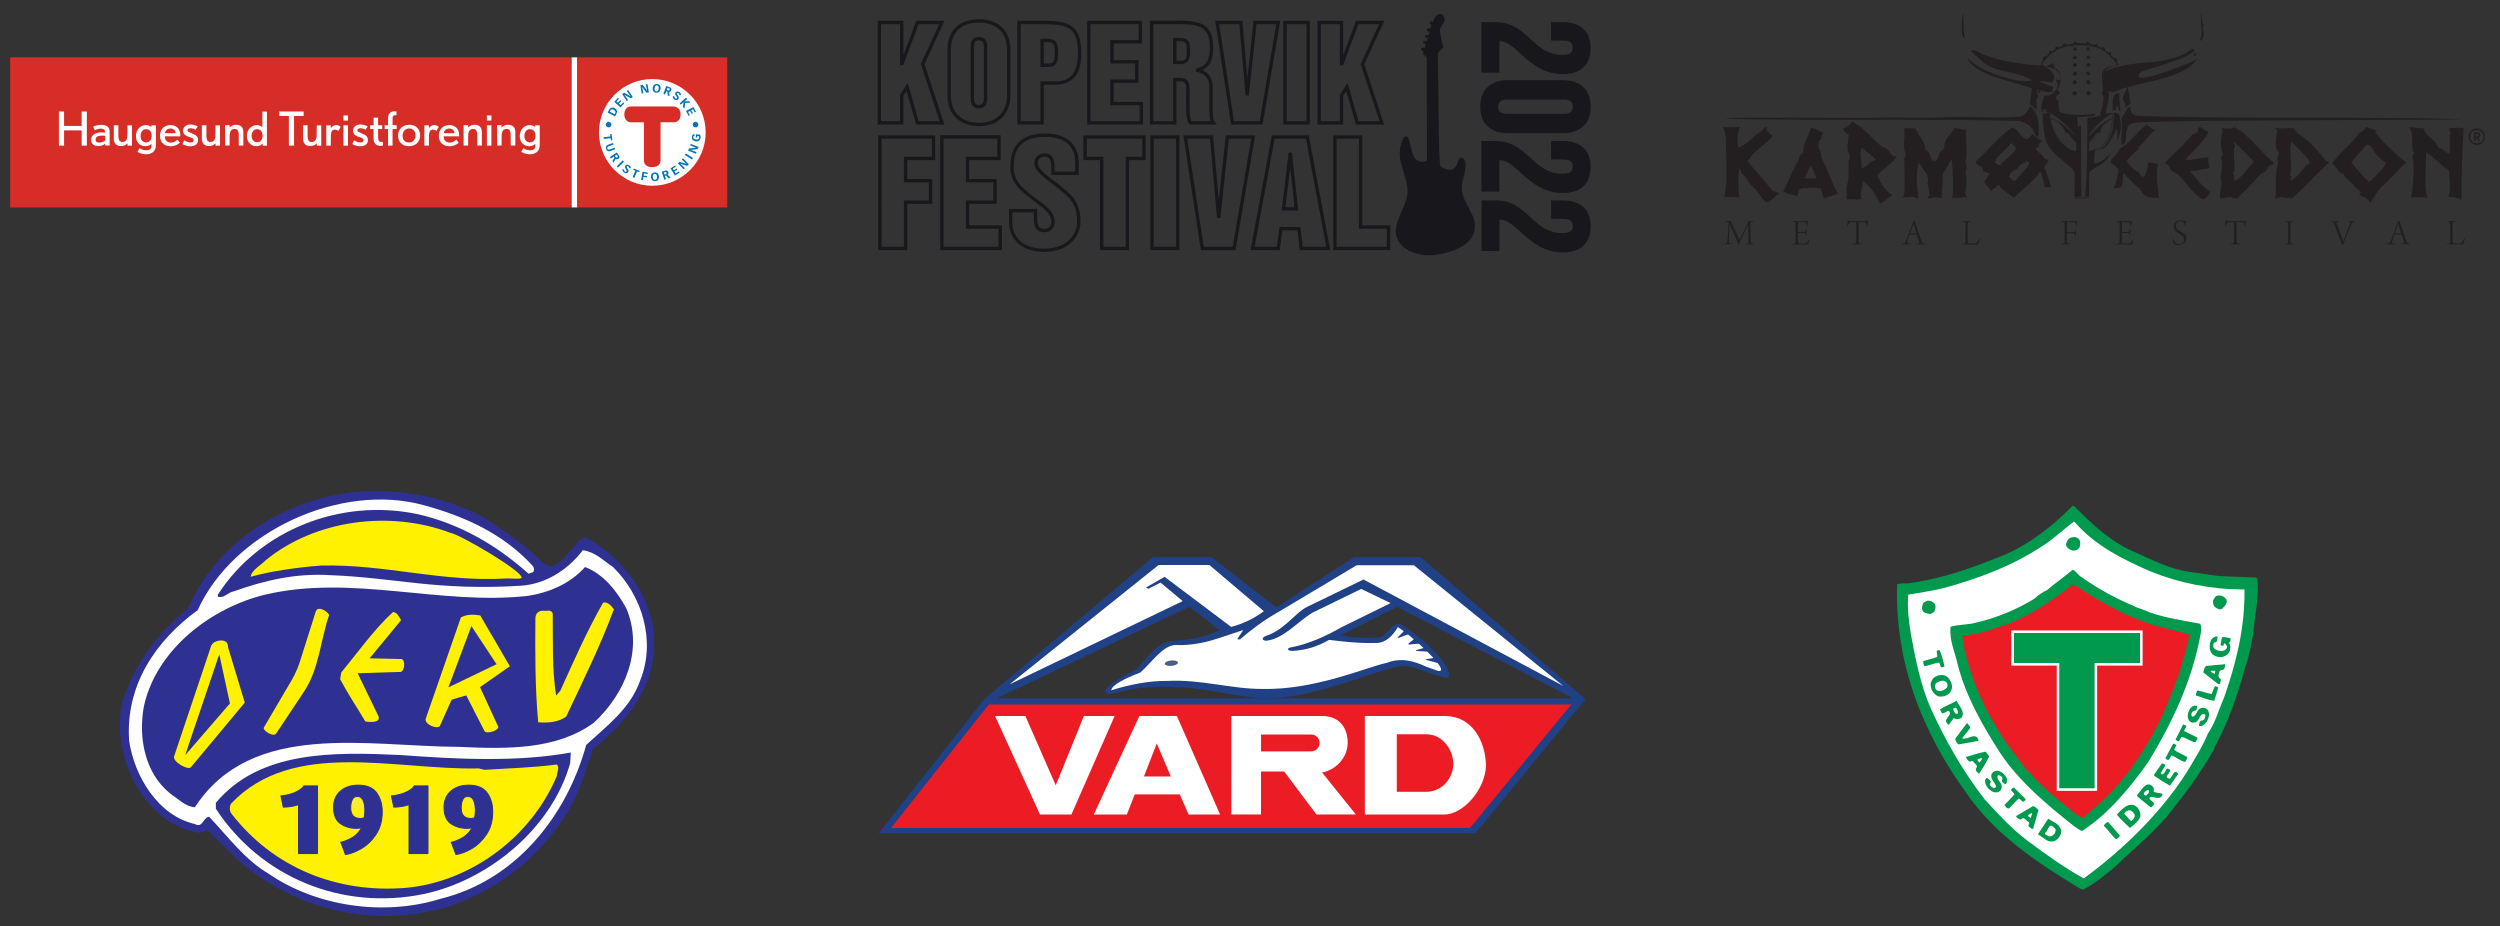 <?xml version="1.0" encoding="UTF-8"?> <svg xmlns="http://www.w3.org/2000/svg" xmlns:xlink="http://www.w3.org/1999/xlink" version="1.1" id="Layer_1" x="0px" y="0px" viewBox="0 0 2732 1012" style="enable-background:new 0 0 2732 1012;" xml:space="preserve"><rect x="0" y="0" width="2732" height="1012" fill="#333333" stroke="none"/> <style type="text/css"> .st0{fill-rule:evenodd;clip-rule:evenodd;fill:#00994E;} .st1{fill-rule:evenodd;clip-rule:evenodd;fill:#FFFFFF;} .st2{fill-rule:evenodd;clip-rule:evenodd;fill:#EC1C24;} .st3{fill:#00994E;} .st4{fill-rule:evenodd;clip-rule:evenodd;fill:#485E87;} .st5{fill-rule:evenodd;clip-rule:evenodd;fill:#204185;} .st6{fill:#231F20;} .st7{fill:#D62E27;} .st8{fill:#FFFFFF;} .st9{fill:#0073B3;} .st10{fill:#2E3191;} .st11{fill:#FFF100;} .st12{fill:none;stroke:#2E3191;stroke-width:0.216;} .st13{fill:#FAED34;} .st14{fill:none;stroke:#2E3191;stroke-width:1.1;stroke-miterlimit:4.4;} .st15{fill:#18171C;} </style> <g> <path class="st0" d="M2267.01,553.48c19.98,20.3,41.31,39.8,66.34,50.06c19.39,8.76,38.35,18.64,60.59,21.59 c11.93,1.18,23.58,4.14,35.67,4.57l35.94,1.45l1.34,1.61c1.99,20.14-2.85,39.05-4.4,59.14c-2.58,12.84-4.57,25.89-9.08,37.92 c-8.54,30.35-18.48,60.06-33.63,87.34c0,1.34-0.64,3.33-1.83,4.24c-12.09,21.27-26.75,41.74-42.71,61.56 c-17.24,23.9-41.79,42.44-63.06,63.55c-11.5,9.56-22.99,18.91-35.61,25.73l-3.33-1.02c-46.04-27.99-93.57-58.77-125.97-106.84 c-19.45-26.91-35.35-55.17-47.75-84.71c-18-43.51-27.88-90.19-26.38-141.01c4.51-1.88,10.15-0.43,14.88-1.67 c35.83-4.83,68.7-17.14,101.36-30.24c27.77-11.6,53.72-31.69,75.63-54.15L2267.01,553.48z"></path> <path class="st1" d="M2267.06,570.29c22.99,26.59,53.02,40.99,82.67,54.04c31.64,12.89,67.04,19.98,103.03,19.82 c0.64,41.85-9.29,81.11-22.24,118.02c-5.91,13.38-9.51,27.56-17.89,39.75c-4.73,12.03-11.76,23.04-18.21,34.27 c-27.83,47-72.2,90.94-117.32,123.76c-21.11-11.71-41.95-26.54-61.99-41.58c-17.14-13-31.91-29.11-46.09-44.59 c-23.85-30.73-42.81-64.08-58.6-98.57c-11.66-26-17.03-54.42-22.35-82.89c-2.09-14.13-4.03-27.23-2.74-42.44 c12.35-2.31,24.87-3.87,37.06-6.77c39.64-10.8,78.21-24.98,112.86-48.61c10.69-7.25,20.41-16.44,30.73-24.28L2267.06,570.29z"></path> <path class="st0" d="M2272.76,590.54c0.91,2.58,0.86,6.66-1.13,8.76c-1.99,2.52-5.53,2.85-8.43,1.83 c-2.31-1.24-4.83-2.63-5.37-5.37c-0.32-2.52,1.24-4.08,2.04-6.02C2262.71,586.03,2270.5,585.6,2272.76,590.54z"></path> <path class="st0" d="M2275.55,631.2c17.73,12.62,36.9,22.94,56.89,31.32c2.9,1.83,6.39,2.26,9.51,3.71 c19.18,8.54,41.04,11.28,62.26,15.36c1.72,2.58,1.61,7.09,0.81,10.37c-9.13,51.03-30.89,97.55-57.85,141.44 c-19.45,27.18-43.03,56.08-71.87,74.72c-3.33-1.02-5.8-3.6-8.7-5.21c-28.9-22.78-60.49-49.15-81.01-80.41 c-19.39-30.24-37.23-61.45-46.14-95.99c-2.9-13.75-9.51-26.54-7.84-41.58c8.27-2.58,18.59-1.99,27.23-4.4 c22.94-5.26,44.42-14.07,64.57-26.38c3.38-3.44,8.92-7.25,13.64-9.35c9.35-8.06,18.64-14.13,27.93-22.19 C2268.84,623.9,2271.31,629.22,2275.55,631.2z"></path> <path class="st2" d="M2369.34,687.23c7.57,2.09,15.58,3.98,23.31,6.28c-7.09,35.24-18.96,65.32-33.79,97.28 c-16.6,31.75-37.06,63.06-66.07,88.53l-16.71,14.77l-6.98-3.81c-22.35-18.21-46.84-37.17-63.98-61.72 c-28.68-36.26-48.45-76.12-58.44-119.68c-1.5-4.51-0.43-10.15-2.47-14.5c19.18-0.43,35.51-8.16,52.8-13.54 c24.39-10.1,46.95-25.35,68.76-42.54C2297.9,660.16,2331.42,678.53,2369.34,687.23z"></path> <path class="st0" d="M2433.21,655.75c0.91,4.14-2.47,7.2-5.26,9.67c-2.58,1.34-5.05-0.48-7.2-1.88c-2.31-1.83-2.26-4.35-2.42-7.09 c1.4-2.15,2.26-5.64,5.59-5.59C2427.46,650.17,2431.55,652.21,2433.21,655.75z"></path> <path class="st0" d="M2114.78,661.18c0.91,2.36-0.05,4.51-0.7,6.45c-1.02,2.31-3.38,2.85-5.32,3.44c-2.9-1.02-7.04-0.91-7.95-4.46 c-1.5-2.2,0.27-4.51,0.54-6.82c1.02-2.31,3.55-2.47,5.32-3.44C2110.16,656.4,2113.49,657.85,2114.78,661.18z"></path> <path class="st0" d="M2423.33,696.42c-0.43,2.15-0.11,5.64-3.22,5.59c-1.77,1.34-1.83,3.87-1.07,5.64c1.88,2.95,5,3.44,8.17,3.87 c2.52-0.16,5.32-1.07,6.34-3.6c0.64-2.31-1.13-3.71-2.63-4.94c-1.4,0.16-0.05,2.74-1.99,2.69c-1.56,0.38-2.74-0.64-2.09-2.2 l1.29-7.2c3.12-0.32,6.23,0.7,9.35,1.13c-0.43,1.34,0.91,4.73-1.83,4.83c2.09,2.79,2.2,7.47,0.38,10.58 c-1.99,3.28-5.59,5.16-9.29,5.32c-3.33-0.05-6.45-1.07-8.92-3.12c-4.03-4.19-3.71-11.01-1.45-15.85c1.61-2.31,3.98-3.65,6.5-3.81 L2423.33,696.42z"></path> <path class="st0" d="M2119.77,710.71c2.26,5.69,3.92,11.39,5.16,17.51c-1.02,0.97-2.58,0.75-3.71,1.13l-2.04-5.32 c-5.48,0.7-10.58,3.12-16.12,4.03c-1.13-1.56-1.29-3.76-1.45-5.48c4.94-1.88,10.42-2.52,15.31-4.78 C2117.95,715.16,2113.7,709.42,2119.77,710.71z"></path> <path class="st0" d="M2431.6,725.85c0.38,1.93-0.48,3.92-1.29,5.64c-1.99,0.97-5.48,0.7-5.16,3.81c-1.24,2.31-1.29,5.64,1.83,6.66 c0.16,1.77-0.64,4.08-1.29,5.86l-1.93-0.43l-16.01-12.62c0.81-2.31,1.07-5.26,3.06-6.98 C2417.47,726.98,2424.72,726.55,2431.6,725.85z"></path> <path class="st1" d="M2420.27,736.44c-1.77-0.43-3.12-1.83-4.62-2.79c1.18-1.34,3.92-0.32,5.26-0.7L2420.27,736.44z"></path> <path class="st0" d="M2128.8,740.36c3.44,3.98,6.07,9.88,3.06,14.93c-2.63,4.83-8.11,6.5-13.21,5.8 c-5.05-1.67-8.27-6.61-8.76-11.71c-0.54-3.12,1.07-5.64,2.47-7.95C2116.34,737.24,2124.61,736.01,2128.8,740.36z"></path> <path class="st1" d="M2127.88,747.02c0.75,1.56,0.32,3.55-0.7,4.89c-2.79,2.09-5.96,4.19-9.83,2.95c-1.93-1.02-2.9-3.01-2.85-5.16 c0.05-3.71,4.19-4.62,6.93-5.75C2124.23,743.79,2126.81,744.22,2127.88,747.02z"></path> <path class="st0" d="M2424.08,751.32l-4.19,14.4c-7.04-0.54-13.43-3.76-20.04-5.64c-0.54-1.99,0.86-3.71,1.45-5.64 c5.05,1.07,10.31,3.12,15.58,3.98l3.49-8.54C2421.77,749.92,2423.11,750.51,2424.08,751.32z"></path> <path class="st0" d="M2143.68,784.24c-1.77,1.56-4.73,2.04-6.66,1.45l-1.93-1.02l-5.64,7.52c-1.34-0.81-2.31-2.58-2.85-4.14 c-0.11-4.08,7.57-7.68,2.74-11.28c-2.52,0.54-4.35,2.85-7.09,2.79l-2.26-4.35c5.75-3.81,12.25-6.02,18.32-9.45 C2140.56,771.46,2147.87,777.64,2143.68,784.24z"></path> <path class="st0" d="M2401.09,771.24c-0.21,1.77-0.27,3.92-1.67,5.26c-1.93,0.16-4.3,1.29-4.57,3.44 c-0.21,1.18-0.21,2.52,1.13,3.33c4.3-0.91,4.03-5.96,7.57-8.49c1.77-1.56,4.73-1.67,6.88-0.64c3.12,1.4,3.65,4.57,3.6,7.68 c-0.86,4.67-3.33,9.88-8.22,11.6c-0.97,0-2.36,0.32-2.9-0.64c0.43-1.93,0.64-4.46,2.63-5.43c1.77,0.43,3.55-1.13,3.98-2.69 c0-1.34,1.24-2.74,0.05-3.92c-5.43-2.26-5.59,5.59-9.13,7.84c-1.77,1.34-4.35,1.5-6.28,0.64c-2.69-1.61-3.44-4.73-3.38-7.9 c0.64-3.92,2.31-7.95,6.02-9.88C2398.13,771.19,2399.91,771.24,2401.09,771.24z"></path> <path class="st1" d="M2139.65,779.46c-0.97,0.75-1.77,0.54-2.74,0.32c-1.13-1.77-2.47-3.17-2.47-5.32 c0.97-0.38,1.77-0.97,2.95-1.13C2139.11,775.17,2139.7,777.1,2139.65,779.46z"></path> <path class="st0" d="M2388.73,795.04c-0.59,1.18-1.83,2.31-1.83,3.87l14.34,7.09c0.54,1.99-1.45,3.28-1.83,5.05 c-5.64-0.32-10.04-5.05-15.52-5.75c-1.18,1.34-1.45,3.49-3.01,4.83c-1.34-0.21-2.31-1.02-3.49-1.83l8.33-16.65 C2386.8,792.3,2390.35,792.57,2388.73,795.04z"></path> <path class="st0" d="M2152.22,796.71c-2.79,3.28-5.21,6.55-7.79,9.83l0.59,0.59c5.86,1.07,13.81-7.2,16.97,1.29v1.18l-21.76,3.92 c-1.72-1.77-4.03-4.35-3.22-6.71l12.62-16.76C2150.77,791.98,2154.42,794.18,2152.22,796.71z"></path> <path class="st0" d="M2378.42,814.22l-2.42,5.21c4.24,3.38,9.67,5.05,14.34,7.9c-0.21,2.15-1.83,3.71-2.42,5.43 c-5.05-1.29-9.67-5.05-14.5-7.31c-2.15,0.91-2.09,6.82-5.75,4.4c-0.59-0.21-0.75-0.81-1.34-1.18l8.49-16.06 C2376.06,812.98,2377.24,813.41,2378.42,814.22z"></path> <path class="st0" d="M2173.76,826.57c-3.22,6.61-6.88,12.95-11.07,18.96c-1.72-1.4-5.21-3.81-2.79-6.5 c1.99-2.69-2.47-4.57-3.6-6.93c-1.34-1.4-2.74,0.54-4.08,0.11c-1.56-1.18-3.49-2.79-3.81-4.94c7.09-2.2,14.13-4.46,21.59-5.86 L2173.76,826.57z"></path> <path class="st1" d="M2166.29,828.61c-1.02,1.56-1.61,3.87-3.38,4.46c-0.97-1.02-1.93-1.77-1.88-3.17 C2162.59,829.1,2164.36,828.56,2166.29,828.61z"></path> <path class="st0" d="M2365.69,837.42l-4.46,7.52c1.34,2.36,3.49,0.86,4.3-0.91c1.18-1.34,1.4-3.12,2.79-4.24 c1.34,0.43,4.08,1.24,3.06,3.17c-1.4,2.15-3.01,4.03-3.65,6.18c1.34,1.61,4.03,3.01,4.89-0.11c1.99-1.72,2.47-5.8,5.59-5.59 c0.59,0.97,3.12,1.61,1.5,3.17l-8.43,11.98c-5.8-3.22-11.6-6.88-17.19-10.85v-1.34l8.43-12.14 C2364.19,834.47,2367.3,835.54,2365.69,837.42z"></path> <path class="st0" d="M2193.26,851.17c-0.05,1.77,0.11,4.3-1.29,5.86c-1.93-0.21-3.28-1.99-4.46-3.38c0.43-1.34,1.24-2.9,0.27-4.3 c-1.13-1.4-2.69-2.79-4.67-1.83c-1.61,3.87,3.38,6.88,4.3,10.85c0.54,2.95-0.7,5.86-3.65,7.14c-2.36,0.75-5.26,0.48-7.2-0.91 c-3.87-2.42-6.93-6.18-7.25-10.69c-0.16-1.56,0.86-3.12,2.04-4.08c1.56,1.77,6.02,3.6,3.22,6.5c-0.43,2.36,2.26,4.14,4.03,4.78 c1.18,0.43,2.36-0.75,2.79-1.72c-1.45-4.89-7.68-8.92-4.46-14.34c1.4-2.15,3.38-2.31,5.53-2.85 C2187.19,842.47,2191.38,846.82,2193.26,851.17z"></path> <path class="st0" d="M2353.33,860.68c0.75,1.4,0.11,3.55,0.32,4.67c3.12,1.24,6.61,1.07,9.56,2.15c-1.13,7.41-8.27,3.38-12.78,3.28 c-0.59,0.16-1.02,0.97-1.61,1.34c0.75,2.36,3.44,3.76,5.37,5.59c-0.05,1.77-1.99,2.9-3.01,4.46l-1.56-0.43 c-4.83-4.19-10.04-7.63-14.61-12.19C2339.37,864.71,2346.08,850.8,2353.33,860.68z"></path> <path class="st1" d="M2348.55,864.71c-0.05,2.15-1.99,3.28-3.38,4.83c-0.97-0.43-1.93-1.02-2.52-1.99 c0.21-1.77,2.42-3.28,3.81-4.24C2347.43,862.94,2348.39,863.69,2348.55,864.71z"></path> <path class="st0" d="M2213.19,872.82c0.75,0.81-0.21,1.56-0.64,2.31c-2.42,3.06-4.08-2.2-6.39-2.47 c-3.98,3.06-6.77,7.31-10.74,10.74c-2.15,0.75-3.65-2.2-5-3.6l10.96-11.55c-0.38-2.15-4.03-3.38-3.44-5.75 c0.97-0.75,1.99-2.31,3.33-1.5L2213.19,872.82z"></path> <path class="st0" d="M2335.93,882.65c2.31,2.79,3.6,6.12,2.95,9.83c-1.83,4.83-6.98,9.08-11.33,12.3c-5-4.78-9.99-9.19-14.18-14.5 C2318.9,883.73,2327.87,874.49,2335.93,882.65z"></path> <path class="st0" d="M2227.64,885.39l-5.86,20.41c-1.99,0.54-3.28-1.83-4.83-2.63c-0.97-1.77,1.02-2.74,0.48-4.51 c-2.9-1.24-5.53-7.14-8.92-3.12c-1.93,0.16-3.87-1.61-5.21-3.01v-0.81l18.37-10.8C2223.98,881.42,2226.29,883.62,2227.64,885.39z"></path> <path class="st1" d="M2332.49,889.64c1.13,2.95-0.7,5.26-2.69,6.98c-1.02,1.34-1.77-0.21-2.52-0.81l-5.96-6.55 c1.02-1.93,3.01-3.06,4.94-3.81C2329.05,885.07,2331.15,887.65,2332.49,889.64z"></path> <path class="st1" d="M2220.76,888.56c-0.64,1.77-0.86,3.71-1.67,5.26c-1.18-0.59-2.09-1.61-3.06-2.2 C2216.79,889.9,2218.99,889.15,2220.76,888.56z"></path> <path class="st0" d="M2252.45,907.31c0.32,5.1-2.69,9.51-7.25,11.76c-7.47,2.58-12.03-4.14-17.83-6.98l-0.16-0.59l11.07-16.81 C2243.43,898.18,2250.84,900.27,2252.45,907.31z"></path> <path class="st0" d="M2316.65,913.16c-0.59,1.56-2.42,3.06-3.97,4.03c-5-3.98-8.81-10.1-13.59-14.88c0.81-1.93,2.79-3.65,4.78-4.03 L2316.65,913.16z"></path> <path class="st1" d="M2246.01,905.64c0.97,1.99-0.05,4.3-1.07,5.86c-1.77,1.93-4.57,3.22-6.88,2.04c-0.97-1.18-5.05-1.29-2.69-3.76 c2.79-2.09,3.71-10.85,8.49-6.12L2246.01,905.64z"></path> <polygon class="st1" points="2197.93,688.95 2341.46,688.95 2341.46,727.36 2291.77,727.36 2291.77,864.23 2247.62,864.23 2247.62,727.36 2197.93,727.36 "></polygon> <polygon class="st3" points="2200.78,724.56 2200.78,691.74 2338.62,691.74 2338.62,724.56 2288.98,724.56 2288.98,861.43 2250.36,861.43 2250.36,724.56 "></polygon> </g> <g> <polygon class="st4" points="1250.12,848.5 1279.46,848.5 1264.06,812.5 "></polygon> <polygon class="st4" points="1245.09,782.46 1286.12,782.46 1333.34,890.23 1298.97,890.23 1289.22,868.09 1240.06,868.09 1231.39,890.23 1195.39,890.23 "></polygon> <polygon class="st4" points="1087.39,782.46 1120.52,782.46 1153.74,858.18 1184.47,782.46 1218.07,782.46 1170.85,890.23 1136.55,890.23 "></polygon> <path class="st4" d="M1345.65,782.46h99.17c19.35,0,28.1,13.32,27.95,29.96c-0.62,15.95-12.77,28.8-27.95,31.82l36.85,45.83h-43.04 l-35.22-46.91h-25.39v46.91h-32.44V782.46H1345.65z"></path> <path class="st4" d="M1378.09,802.67h54.73c5.11,0,9.21,4.18,9.21,9.21c0,5.11-4.18,9.21-9.21,9.21h-54.73V802.67z"></path> <path class="st4" d="M1526.42,802.44h32.98c17.42,0.31,28.41,17.34,28.8,31.82c-0.08,16.18-11.92,30.43-28.8,31.04h-32.98V802.44z"></path> <path class="st4" d="M1491.51,782.46h87.71c28.88,0,44.05,26.48,44.67,54.04c-0.62,26.01-24.77,53.65-45.83,53.65h-86.55V782.46z"></path> <path class="st5" d="M1089.32,763.11h629.71l-192.15-99.95l-61.62,30.97c13.55,3.17,27.17,3.48,40.72,2.48 c12,0.08,15.72-24.08,29.73-11.3c18.73,12.85,34.14,26.79,44.59,42.35c4.8,8.59,4.95,15.79-5.03,11.69 c-17.03-3.33-34.14-15.72-51.17-9.99c-48.39,12-86.24,33.68-146.01,33.68c-52.57-5.11-75.09-17.19-137.26-10.61l-28.1,6.04 c-3.25,0.15-7.05-2.48-2.79-7.2c8.67-7.59,19.51-13.86,31.66-19.28c10.61-11.15,22.45-31.12,41.88-31.97 c19.04-1.01,32.9-3.41,49.16-11.3l-32.75-25.7L1089.32,763.11z M1075.7,764.04l184.33-155.22h63.87l70.76,55.04l85.08-55.04h72.85 l180,155.22l-120.31,146.55H960.27L1075.7,764.04z"></path> <path class="st1" d="M1266.15,617.41h55.43l59.53,50.48c-10.53,7.97-22.45,13.7-35.69,17.19l-72.77-54.73l-20.36,11.69l2.79,1.32 l13.16-6.74l24.23,20.28l-189.21,90.97L1266.15,617.41z M1482.53,617.72h62.55l163.35,131.92l-218.39-116.36l-15.48,7.51 l-15.48,7.51l-15.48,7.51l-15.48,7.51c-13.08,6.58-24.08,24.93-44.98,31.74c-3.87,1.7-5.03,4.41,0.31,5.19 c19.28-2.01,33.91-20.44,50.86-30.73l53.19-25.93l32.13,15.48l-53.19,26.17c-17.65,10.06-35.61,18.19-54.5,21.99 c-6.27,0.62-5.65,4.1,0.31,4.1c13.7-0.77,27.1-4.34,40.1-12.08c16.57,2.09,33.13,3.87,49.7,3.41c8.75,0.54,17.34-3.48,25.55-17.34 c1.01,0.62,2.01,1.32,3.02,2.01c1.01,0.7,2.09,1.47,3.17,2.32c0.85,0.62-7.28,6.89-6.43,7.51c0.85,0.62,10.68-4.34,11.54-3.64 c1.94,1.55,3.87,3.1,5.81,4.8c1.01,0.85-6.66,4.8-5.65,5.73c1.01,0.93,10.76-1.24,11.77-0.31c1.55,1.39,3.1,2.79,4.57,4.18 c0.77,0.77-9.06,2.4-8.28,3.17s12.08,0.54,12.85,1.24c2.25,2.25,4.34,4.41,6.19,6.43c1.01,1.08-8.9,1.01-8.05,2.01 s12.46,3.17,13.16,4.1c4.18,5.57,5.11,9.14,0.46,8.36l-12.85-4.49c-13.94-6.58-28.18-10.37-43.35-4.34 c-20.28,3.87-78.04,29.96-136.25,28.49c-33.68,0.15-67.35-10.76-103.89-8.75c-19.43-0.39-42.89,4.41-61.08,10.3 c0.77-6.04,15.1-12.93,31.82-19.51c12.54-10.76,24.62-30.19,39.1-30.04c7.97,0.39,16.8-0.31,26.4-2.09 c14.01-2.55,28.57-8.36,46.99-14.24l-6.58,9.91l2.79,0.39c13.55-11.38,26.32-21.21,43.35-30.73L1482.53,617.72z"></path> <polygon class="st2" points="1080.58,769.85 1717.03,769.85 1606.47,904.78 973.82,904.78 "></polygon> <path class="st1" d="M1491.51,782.46h87.71c28.88,0,44.05,26.48,44.67,54.04c-0.62,26.01-24.77,53.65-45.83,53.65h-86.55V782.46z M1526.42,802.44h32.98c17.42,0.31,28.41,17.34,28.8,31.82c-0.08,16.18-11.92,30.43-28.8,31.04h-32.98V802.44z M1378.09,802.67 h54.73c5.11,0,9.21,4.18,9.21,9.21c0,5.11-4.18,9.21-9.21,9.21h-54.73V802.67z M1345.65,782.46h99.17 c19.35,0,28.1,13.32,27.95,29.96c-0.62,15.95-12.77,28.8-27.95,31.82l36.85,45.83h-43.04l-35.22-46.91h-25.39v46.91h-32.44V782.46 H1345.65z M1087.39,782.46h33.13l33.21,75.71l30.73-75.71h33.6l-47.22,107.69h-34.3L1087.39,782.46z M1245.09,782.46h41.03 l47.22,107.69h-34.37l-9.75-22.06h-49.16l-8.67,22.06h-36.08L1245.09,782.46z M1250.12,848.5h29.34l-15.33-36.08L1250.12,848.5z"></path> <path class="st4" d="M1279.77,721.77c3.95-0.39,7.28,0.62,7.43,2.25c0.15,1.63-2.94,3.25-6.89,3.64c-3.95,0.39-7.28-0.62-7.43-2.25 C1272.73,723.78,1275.82,722.16,1279.77,721.77"></path> </g> <g> <path class="st6" d="M2269.64,101.73c0,1.34-1.09,2.51-2.43,2.68c-1.34,0.17-2.43-0.84-2.43-2.18c0-1.34,1.09-2.51,2.43-2.68 C2268.55,99.47,2269.64,100.39,2269.64,101.73z"></path> <g> <path class="st6" d="M2396.9,60.32c2.43,2.1,5.03-2.26,1.17-2.26C2397.82,58.89,2397.24,59.48,2396.9,60.32z"></path> <path class="st6" d="M2316.17,102.15c-8.13-2.68-7.71,10.65-7.46,18.19c1.17,0,2.26,0,3.44,0c1.17-0.92-1.26-4.61,1.43-4.02 c2.77,0.08,0.5,5.2,3.44,5.2C2317.68,119,2315.16,108.94,2316.17,102.15z"></path> <path class="st6" d="M2316.17,128.98c1.26-2.68-2.1-6.79-6.37-5.7c1.34,28.59-11.32,38.73-17.1,41.24 c9.14-2.77,9.72-4.44,18.19-18.69c2.77-12.24,3.44,3.02,2.85,8.22C2316.09,148.93,2319.78,137.61,2316.17,128.98z"></path> <path class="st6" d="M2407.88,37.85c0-0.17,0-0.42,0-0.59c2.01-4.02-3.27-6.79,1.17-9.22c-3.35-0.84-3.27-10.4-2.85-13.25 c-0.17,0-0.42,0-0.59,0c-2.18,9.05,3.1,20.87-1.76,29.42C2406.12,45.06,2408.22,41.37,2407.88,37.85z"></path> <path class="st6" d="M2144.48,38.44c0.34,1.68,2.51,3.19,3.27,4.61c-2.6-7.54-1.76-15.76-2.1-23.47c0.25-3.86-0.59-4.19-0.84-4.19 c-0.5,7.04-1.68,15.17-0.67,21.8C2144.15,37.52,2144.23,38.02,2144.48,38.44z"></path> <path class="st6" d="M2227.31,98.46C2226.39,106.17,2233.85,98.8,2227.31,98.46L2227.31,98.46z"></path> <path class="st6" d="M2147.17,215.49c0.92-0.17,1.01,0.59,1.76,0.59c0.75-0.84-0.92-4.11-1.76-5.2c0.25-0.67,0.42-1.34,0.67-2.1 c0.42-0.17,0.75-0.5,0.5-1.34c0-0.25,0-0.59-0.08-0.84c0.92-5.45,0.67-12.66-0.25-18.02c0-0.67,0-1.26,0.08-1.84 c1.43-2.6,1.01-7.46-0.25-9.89c2.93-10.14-0.5-24.31,1.17-35.21c-5.11,0.17-8.63-1.34-13.25-1.76 c-2.68,5.78-9.22,10.31-10.98,17.35c-0.25,1.17,0.5,2.85,0,4.02c-0.92,2.18-3.35,3.19-4.61,5.2c-2.01,3.27-2.1,8.89-6.12,9.64 c-0.34,0-0.67,0-1.09,0c-4.36-2.77-3.27-11.07-8.97-12.49c-0.34-10.81-7.8-14.5-10.4-23.05c-4.36-0.42-9.05-1.01-13.25,0 c2.77,8.38-2.26,19.95,2.35,27.16c-0.17,2.35-1.09,3.94-1.76,5.78c-0.08,10.4,1.01,26.16,0,37.47c-0.17,1.68-0.59,3.27-1.76,4.61 c0.17,0.84,2.85-0.5,4.61,0c0.42,0,0.75,0,1.17,0c1.43,0.08,2.77,0.08,3.44-0.59c0.17,0,0.34,0,0.59,0 c2.85,0.25,4.69,1.51,7.46,1.76c-1.59-11.48-3.1-28.84,0.59-40.41c1.01,2.18-0.34,0.92-0.59,2.85c1.01,0.25,1.51-0.84,1.76,0 c2.6,7.04,11.23,10.98,8.05,21.88c2.18,3.44,0.92,6.79,2.35,10.98c0.08,2.43-2.18,2.43-2.35,4.61c0.67,0.34,4.61,0.34,5.78-0.59 c0.75,0,1.26-0.25,1.76-0.59c2.77,0.75,5.78-0.42,8.05,1.76c-0.34-7.96,1.76-18.61,1.17-27.66c4.19-4.28,5.95-10.98,9.81-15.59 c1.51,14.17,2.01,30.68,0.59,43.26c1.59-2.85,9.05,0.25,11.57-1.76C2145.57,215.49,2146.33,215.49,2147.17,215.49z"></path> <path class="st6" d="M2628.86,178.02L2628.86,178.02L2628.86,178.02c0.25-0.17,0.42-0.42,0.59-0.59c-3.1-2.43-6.2-4.86-9.22-7.46 c-0.84-1.17-1.76-2.26-2.93-2.85c-0.08-0.08-0.17,0-0.25-0.08c-7.71-6.96-14.92-14.5-21.71-22.47c0-1.17,1.59-0.75,1.17-2.35 c-4.61-0.17-6.79-2.77-10.98-3.44c-1.59,3.02-3.77,5.45-7.46,6.37c-8.13,12.83-21.13,20.79-29.42,33.45 c4.61,3.02,5.53,9.81,11.74,11.32c0.08,0,0.08,0,0.17,0.08c0.25,0.08,0.5,0.17,0.75,0.17c0.67,3.27,4.95,6.62,8.22,9.64 c0.84,1.01,1.76,1.93,2.68,2.85c0.25,0.25,0.5,0.59,0.67,0.84c1.17,1.93,6.79,5.28,6.96,6.96c0.08,0.84-3.27,1.84-1.17,2.35 c1.17,0.92,2.35,1.84,4.02,2.35c0.17,0,0.42,0,0.59,0c2.68,1.76,5.78,3.1,6.96,6.37c4.28-6.29,8.05-13.16,13.25-18.44 c0.17,0,0.42,0,0.59,0c1.26-0.42,1.43-2.01,2.35-2.85c0.17,0,0.42,0,0.59,0C2614.61,193.02,2621.32,185.14,2628.86,178.02z M2588.45,198.31c-7.63-6.71-12.57-13.25-19.03-20.87c2.77-3.02,5.53-6.71,8.47-10.23c0.08-0.08,0.17-0.08,0.25-0.08 c2.26-1.76,3.86-4.28,5.37-6.2c0.84-0.84,1.76-1.68,2.68-2.43c0.42-0.34,0.84-0.5,1.26-0.5c0,0,0,0,0.08,0 c3.02-0.08,6.46,7.04,7.96,9.14c3.35,4.53,7.96,8.38,12.16,10.98c-4.44,8.63-12.07,13.92-18.36,20.71 C2588.96,198.56,2588.71,198.47,2588.45,198.31z"></path> <path class="st6" d="M2542.43,176.34c-0.08-0.08-0.17-0.08-0.25-0.17c-9.39-11.23-18.28-23.05-31.6-30.43 c-0.84-1.84-2.6-2.85-2.85-5.2c-8.05-1.84-14.08,1.26-21.38-1.17c-0.08,2.01,1.93,1.93,2.26,3.44 c-0.92,7.21-2.93,13.33-0.59,20.79c0.42,1.34,2.18,2.68,2.35,4.02c0.25,2.68-3.52,8.05-0.67,9.72c0,0.17,0,0.25,0,0.42 c-4.19,10.73-1.68,29.42-3.35,39.48c1.17,0.34,4.19-2.35,7.46-1.76c0.17,0,0.42,0,0.59,0c0.25,1.68,4.36-0.5,4.61,1.17 c1.01,0.08,1.26-0.67,2.35-0.59c0.17,0,0.42,0,0.59,0c1.43-0.25,1.26,1.09,2.85,0.59c10.98-9.47,20.71-20.04,31.02-30.26 c1.51-1.09,2.77-2.43,3.94-3.77c1.76-1.76,3.6-3.52,5.45-5.2C2545.11,176.26,2543.86,176.26,2542.43,176.34z M2524.41,178.02 c-9.14,4.69-11.74,15.93-21.96,19.62c1.34-0.59,0.67-3.1,1.76-4.02c-1.76-2.6-2.1-4.11-0.59-6.96 c0.67-10.73-2.43-25.57,0.59-31.77C2511.16,162.43,2520.38,169.38,2524.41,178.02z"></path> <path class="st6" d="M2448.29,142.81c-3.19-0.08-4.28-2.26-5.78-4.02c-3.27,2.1-9.81,2.01-14.42,1.17 c-0.67,1.84,0.92,1.43,1.17,2.35c-2.43,7.29-3.6,18.95,0,25.99c-0.25,1.93-1.68,2.51-2.35,4.02c2.1,5.53,1.34,15.59-0.59,20.79 c3.86,7.46-2.01,17.86,0,23.64c4.36,0.17,6.62-1.76,11.57-1.17c0.17,0,0.42,0,0.59,0c1.26,0.84,3.27,1.01,5.2,1.17 c0.17,0,0.42,0,0.59,0c-0.08,0.5,0.25,0.59,0.59,0.59c2.26-2.35,4.02-5.2,6.96-6.96c0-0.17,0-0.42,0-0.59 c7.13-6.54,13.16-14.17,20.2-20.79c0.17,0,0.42,0,0.59,0c4.19-0.84,5.11-4.95,6.96-8.05c1.76-0.92,5.03-0.34,5.2-2.85 C2471.93,166.87,2461.87,153.12,2448.29,142.81z M2442.5,159.58c-0.5-1.17-1.84-2.77-0.59-4.02c7.46,6.62,13.75,14.34,21.38,20.79 c-7.13,7.63-12.24,17.35-22.47,21.88c1.51-2.01,1.09-6.62-0.59-8.63C2444.43,183.8,2438.82,165.53,2442.5,159.58z"></path> <path class="st6" d="M2072.73,171.73c-0.75-1.76-1.84-0.34-4.02-1.17c-2.35-1.93-3.69-4.78-5.78-6.96 c-2.35-2.43-5.95-2.85-8.63-5.2c-0.75-0.67-1.59-1.43-2.43-2.18c-0.17-0.17-0.34-0.34-0.59-0.5c-6.12-5.7-13.08-13.41-19.53-18.11 c-2.35-1.68-5.28-2.26-6.96-5.2c-3.1,3.19-5.7,6.96-10.98,8.05c1.01,3.19,3.27,5.2,6.37,6.37c-0.17,7.46-3.52,17.1,1.76,23.05 c-2.85,6.29-1.68,14.25-1.93,22.55c-0.08,0.75-0.08,1.59-0.17,2.35c-0.08,0.92-0.17,1.84-0.25,2.77c-0.42,3.1-1.84,5.53-1.76,9.22 c0.17,4.53,1.01,6.54,0,10.4c-0.17,0.5,0.84,0.5,1.17,0.59c0.42,0,0.75,0,1.17,0c2.1,0,4.19,0,6.37,0c0.59,0,1.17,0,1.76,0 c0,0.17,0,0.42,0,0.59c0.17,0,0.34,0,0.59,0c1.84,0.25,2.01-1.01,4.02-0.59c0.17,0,0.42,0,0.59,0c0,0.59,0.67,0.42,1.17,0.59 c-2.77-5.95,0.42-13.08,1.17-20.2c8.8,5.62,13.83,15.09,19.03,24.23c4.78-2.51,8.05-6.62,13.25-8.63 c-7.63-5.45-13.16-12.99-16.77-22.47C2058.39,184.64,2066.52,179.19,2072.73,171.73z M2034.08,183.8c1.17-4.78-2.35-15.59,0-21.38 c0-1.51,0.42-0.67,1.17-0.59c4.36,4.61,10.23,7.63,14.59,12.32c-0.42,0.25-0.75,0.59-1.17,0.84 C2042.71,176.93,2040.53,182.46,2034.08,183.8z"></path> <path class="st6" d="M1987.3,161.92c-0.17-4.19-1.01-8.55,3.44-10.4c-1.68-2.85,1.26-3.94,1.17-6.96 c-5.2-0.75-7.29-4.69-13.25-4.61c-1.76,9.98-8.8,14.67-8.05,27.16c-2.52,1.51-4.86,3.19-4.61,7.46c0,0,0,0.08-0.08,0.08 c-7.13,10.14-10.98,23.56-17.27,34.54c0.08,0.67,1.01,0.5,1.76,0.59c0.17,0,0.42,0,0.59,0c1.84,3.52,8.63,2.18,11.65,4.44 c0.08,0.08,0.08,0.17,0.17,0.17c0.34,0.34,0.67,0.67,0.92,1.09c1.01-3.44,0.92-7.88,4.02-9.22c1.34,0.17,2.18-0.08,2.85-0.59 c1.76-0.34,4.95,0.75,5.78-0.59c0.42,0,0.75,0,1.17,0c2.51,0,5.03,0,7.46,0c0.17,0,0.42,0,0.59,0c0,0.17,0,0.42,0,0.59 c0.42,0,0.75,0,1.17,0c0.92,0,1.93,0,2.85,0l0,0c1.01,4.69,3.1,6.79,2.85,11.48c1.51-0.42,2.93-0.92,4.02-1.76 c0.17,0,0.42,0,0.59,0c4.53-0.42,7.21-2.85,11.57-3.44c-7.29-12.16-11.32-27.5-18.44-39.82 C1990.49,167.54,1989.23,164.35,1987.3,161.92z M1985.04,194.78c-4.44,0-8.89,0-13.25,0c2.52-4.36,4.44-9.39,6.96-13.83 C1981.1,185.23,1982.94,190.17,1985.04,194.78z"></path> <path class="st6" d="M2358.25,179.19c-4.02-1.26-7.46-1.01-10.98-1.76c0.42,5.62-3.69,24.23-9.81,10.98 c-5.78-2.68-9.81-7.13-13.25-12.07c2.77-5.28,7.8-8.3,11.57-12.66c0.17,0,0.34,0,0.59,0c1.93-0.5,0.25-1.09,0.59-2.85 c7.13-5.2,10.81-13.83,18.44-18.44c-3.35-2.01-7.29-3.52-9.81-6.37c-10.4,8.63-17.94,20.2-30.01,27.16 c-1.34,6.54-8.13,7.63-9.22,14.42c3.02,2.51,6.87,4.28,8.63,8.05c-1.17,4.19-0.67,10.14-2.85,13.25c-0.17,2.26,0.25,3.44,0,2.35 c-1.51,0.84-1.68,3.02-2.35,4.61c3.52,0.08,6.29-0.67,8.63-1.76c1.76-3.94,1.01-10.56,2.26-15.01 c4.78,4.78,8.89,10.31,14.33,14.42c0,0.92,0.84,0.92,1.51,1.17c0.34,0.17,0.5,0.42,0.84,0.59c0.17,0,0.42,0,0.59,0 c2.85,5.78,6.46,10.81,15.01,10.98c0.17,0,0.42,0,0.59,0c1.93,0.17,4.69-0.42,5.78,0.59 C2358,203.75,2355.66,191.77,2358.25,179.19z"></path> <path class="st6" d="M2238.88,175.17c-1.34-0.75-2.6-1.68-4.61-1.76c-2.01-4.95-7.29-6.54-9.81-10.98 c1.43-0.84,1.59-1.84,3.86-1.76c-0.67-2.93,0.42-5.11,3.69-5.78c-2.93-3.02-7.46-4.44-9.81-8.05c-3.52,0.5-3.94,4.11-6.96,5.2 c-7.88-1.68-8.97-10.23-16.18-12.66c-15.76,10.14-26.57,25.4-40.41,37.47c1.59,4.36,9.72,4.69,8.05,10.4 c2.93,0.25,4.95,1.59,7.54,2.18c-0.92,1.17-2.93,6.96-6.45,8.8c1.51,2.43,3.52,4.36,5.2,6.54c0,0.08-0.08,0.17,0,0.34 c0.08,0,0.25,0.08,0.34,0.08c0.75,1.01,1.43,2.1,1.93,3.35c2.01,0.08,1.93-1.93,3.44-2.35c0.17,0,0.42,0,0.59,0 c1.84-1.26,2.68-3.52,5.2-4.02c1.59,2.85,3.86,4.95,6.37,6.87l0,0l0,0c3.1,2.43,6.62,4.44,9.81,6.96c0.25-0.25,0.59-0.5,0.84-0.75 c0.08,0.08,0.25,0.17,0.34,0.17c1.34-1.34,2.6-2.68,3.86-4.11c6.79-6.12,14.17-11.9,20.37-18.95c1.43-1.59,1.01-4.61,4.02-4.61 c1.84,5.28,3.35,10.9,4.61,16.77c2.35,0,4.61,0,6.96,0c-2.6-7.29-4.69-14.92-7.54-21.96 C2235.61,180.03,2237.54,177.93,2238.88,175.17z M2214.06,177.43c-0.17-1.17,0.17-1.76,1.17-1.76c-1.43,1.59,1.93,0.42,2.35,2.85 c-4.02,7.29-10.14,12.49-15.01,19.03c-4.44,0.34-4.78-3.27-7.46-4.61c1.68-4.11,5.11-6.46,9.22-8.05 C2206.35,181.29,2209.29,178.44,2214.06,177.43z M2187.49,178.02c-0.75,0.17-0.5,1.43-0.59,2.35c-3.94,0.67-4.61-1.93-6.96-2.85 c2.35-8.47,12.41-12.99,17.27-20.79c0.42,0,0.75,0,1.17,0c1.34,2.18,3.69,3.27,5.2,5.2 C2199.48,168.46,2193.53,173.24,2187.49,178.02z"></path> <path class="st6" d="M2393.46,187.24c0.67-0.25,1.34-0.59,1.76-1.17c0.75,0.17,1.09,0.84,2.35,0.59 c4.95-0.25,8.55-1.84,13.25-2.35c0.17,0,0.42,0,0.59,0c2.01,0.42,2.43-0.67,3.44-1.17c-1.84-3.6-1.09-6.96-1.76-10.98 c-9.22-0.5-16.85,3.52-24.81,2.35c1.76-2.18,3.6-4.28,5.53-6.29c0.42-0.42,0.75-0.84,1.17-1.26c6.87-7.04,14.17-13.66,18.69-23.05 c-4.28-0.59-7.46-5.11-10.4-5.2c-0.84,1.51-1.43,3.35-1.68,5.53c-0.17,0.17-0.34,0.34-0.42,0.42c-1.76,0.75-2.93,2.1-5.37,2.1 c-4.02,5.28-8.63,10.06-13.33,14.75c-0.42,0.34-0.84,0.75-1.17,1.17c-5.37,5.28-10.9,10.31-16.1,15.76 c2.43,0.67,4.02,2.18,5.78,3.44c0.75,5.45,5.37,6.04,8.63,8.63c6.29,5.03,12.07,14.25,18.44,20.2c3.02,2.77,6.46,6.62,10.4,6.96 c0.17,0,0.42,0,0.59,0c2.35-2.43,5.11-4.53,6.37-8.05C2406.62,203.67,2400.25,195.29,2393.46,187.24z"></path> <path class="st6" d="M2651.33,166.53c9.22,5.53,15.68,14,24.81,19.62c0.42,10.14,2.52,21.04-0.59,28.84 c5.37,0.84,11.74,0.59,14.42,4.02c0-0.59,0-1.17,0-1.76l0,0l0,0c-0.25-22.97,0.75-50.72,2.35-77.29c-5.53-0.59-9.39-0.34-15.01,0 c-0.59,0.17-0.42,1.17-1.17,1.17c0,1.76,1.51,1.93,1.76,3.44c-2.1,7.54,0.42,14.08-1.17,23.05c-5.62-0.34-6.04-5.87-12.07-5.78 c-2.6-10.06-14-11.4-16.18-21.96c-4.95,1.34-9.47-1.34-15.59-0.59c5.95,7.88,0.67,20.54,5.2,28.25c0.25,1.84-1.51,1.51-1.76,2.85 c2.6,14.08,0.5,32.11-1.17,45.6c0.59,1.26,2.01-1.43,4.02-0.59c0.75,0,1.51,0,2.26,0c0.59,0,1.17,0,1.76,0 c0.5-0.08,0.59,0.25,0.59,0.59c0.17,0,0.42,0,0.59,0c-0.08-0.42,0.25-0.42,0.67-0.5c2.52,0,5.2-0.17,6.37,1.17 c0.5-0.08,0.59-0.59,1.17-0.59C2648.65,201.16,2651.41,183.38,2651.33,166.53z"></path> <path class="st6" d="M1936.58,208.03c-1.17-1.34-2.18-2.93-3.44-4.19c-7.38-9.56-15.84-18.02-23.22-27.58 c6.54-11.9,19.11-17.77,27.66-27.66c-3.02-2.51-8.13-4.86-6.96-9.81c-3.27,0.25-4.36,2.51-5.78,4.61 c-9.22,5.2-14.75,14.08-25.4,17.86c-0.92-7.46-1.17-17.69,2.35-22.47c-5.7-0.08-12.16,0.75-19.03,0 c3.6,6.46,3.35,15.09,3.44,23.05c0.25,17.6,1.76,36.63-1.76,53.07c2.1,1.34,6.71,0.17,9.81,0.59c0.17,0,0.42,0,0.59,0 c2.6-0.59,4.19,1.43,5.78,0c0-0.17,0-0.34,0-0.59c-0.34-3.44-0.67-7.13-0.92-10.9c0.08-0.25,0.17-0.42,0.34-0.59 c-0.17-0.42-0.34-1.01-0.42-1.51c-0.25-5.78-0.08-11.74,1.01-17.52c1.51,0.42,2.01,1.84,1.76,4.02c0.42,0.34,0.75,0.67,1.17,1.01 v0.08c0.84,0.75,1.68,1.59,2.51,2.43c1.93,2.26,3.69,4.95,6.2,8.55c1.76,2.6,4.28,4.69,6.45,6.87c1.51,2.01,3.1,3.94,4.78,5.87 c2.35,3.6,5.11,7.8,7.29,8.05c0.67,0.08,5.37-3.19,5.78-3.44c3.1-2.18,4.61-5.11,8.05-5.78 C1943.21,209.45,1938.85,209.87,1936.58,208.03z"></path> <path class="st6" d="M1914.79,266.21c-1.17-0.25-1.43-0.92-1.51-2.35c-0.17-3.1-0.5-17.27-0.42-19.7c0-0.5,0.08-1.34,1.26-1.59 c0.59-0.17,1.09-0.25,2.35-0.42c0.17-0.08,0.17-0.5,0-0.59c-1.34,0-2.18,0.08-5.95,0.08c-0.08,0.92-0.34,1.51-0.75,2.35 c-1.93,4.19-8.13,17.02-8.72,18.02c0,0.08-0.08,0.08-0.17,0c-0.5-0.84-5.28-10.98-8.38-18.11c-0.42-0.92-0.67-1.43-0.84-2.35 c-3.94,0-5.7-0.08-6.29-0.08c-0.08,0-0.17,0.5-0.08,0.59c1.34,0.17,2.01,0.34,2.6,0.5c1.09,0.34,1.17,1.26,1.17,1.84 c-0.17,3.52-1.01,15.76-1.34,18.28s-0.67,3.1-2.01,3.35l-1.59,0.25c-0.08,0.08-0.08,0.5,0,0.59c0.5,0,2.43-0.08,4.53-0.08 c1.93,0,3.44,0.08,4.02,0.08c0.08-0.08,0.17-0.5,0.08-0.59c-1.09-0.17-1.51-0.17-2.1-0.34c-1.17-0.08-1.34-1.17-1.34-2.93 c0-2.6,0.5-14,0.84-17.77c0,0,0.08-0.08,0.17,0c0,0,8.3,18.44,9.39,22.13c0.17,0,0.5,0,0.59,0c1.34-3.86,8.89-19.45,9.89-21.63 c0-0.08,0.08-0.08,0.17,0c0.08,3.52,0.25,15.93,0.25,18.44c0,1.17-0.25,1.76-1.17,2.01c-0.42,0.17-0.92,0.25-1.93,0.34 c-0.08,0.08-0.08,0.59,0,0.59c0.92-0.08,2.6-0.08,4.78-0.08c1.76,0,3.94,0.08,4.61,0.08c0.08-0.17,0.08-0.5,0-0.59 C1915.96,266.38,1915.37,266.29,1914.79,266.21z"></path> <path class="st6" d="M1974.64,264.95c-0.5,0.5-1.01,1.09-3.52,1.09c-2.93,0-4.44-0.08-5.28-0.25c-0.42-0.08-0.92-0.42-1.01-1.51 c-0.08-2.43-0.08-8.63-0.08-9.31c0-0.08,0.08-0.34,0.17-0.34c1.09-0.08,5.37,0,6.62,0.08c1.43,0.08,1.59,0.92,1.68,1.43 c0.08,0.42,0.17,0.75,0.25,1.43c0.08,0.17,0.59,0.17,0.67-0.08c0-0.59-0.08-1.51-0.08-3.27c0-1.34,0.17-3.02,0.25-3.69 c0-0.08-0.59-0.17-0.67,0c-0.08,0.5-0.25,1.09-0.42,1.51c-0.17,0.59-0.42,1.26-1.76,1.34c-1.17,0.08-5.62,0.08-6.62,0.08 c-0.08,0-0.08-0.17-0.08-0.34c-0.08-0.34,0-8.22,0.08-9.72c0-0.25,0.17-0.5,0.42-0.59c0.67-0.08,5.28,0,6.29,0 c1.76,0.08,2.1,0.75,2.35,1.76c0.17,0.5,0.25,1.26,0.34,2.43c0.17,0.08,0.59,0.08,0.67,0c0.17-1.34,0.34-3.86,0.75-5.28 c0,0-0.08-0.08-0.17-0.08c-0.59,0.08-2.68,0.08-4.19,0.08h-7.96c-2.26,0-3.44-0.08-4.36-0.08c-0.08,0.08-0.17,0.5-0.08,0.59 c0.84,0.08,1.43,0.25,1.93,0.34c1.01,0.25,1.17,0.59,1.26,2.26c0.08,0.59,0.08,4.61,0.08,8.72c0,4.86,0,9.72-0.08,10.4 c-0.17,1.68-0.42,2.18-1.43,2.43c-0.75,0.17-1.59,0.25-2.6,0.34c-0.17,0.08-0.08,0.5,0,0.59c1.59,0,2.6-0.08,5.37-0.08 c6.45,0,7.71,0.08,9.81,0.08c2.1,0,2.26-0.08,2.51-0.42c0.42-0.75,1.51-3.86,1.68-5.2c-0.08-0.17-0.42-0.34-0.5-0.25 C1976.24,262.86,1975.31,264.36,1974.64,264.95z"></path> <path class="st6" d="M2037.85,241.65h-15.34c-1.01,0-2.52-0.25-3.1-0.59c-0.08,0-0.25,0-0.25,0c-0.08,1.68-0.42,4.53-0.75,6.29 c0.08,0.08,0.59,0.25,0.67,0.08c0.5-1.34,1.01-2.85,1.51-3.6c0.34-0.59,0.84-1.01,1.51-1.01c0.84-0.08,5.37-0.08,6.12-0.08 c0.08,0,0.25,0.17,0.25,0.25c0,6.71,0,18.86-0.08,20.12c-0.08,1.84-0.17,2.77-1.51,3.02c-0.5,0.17-1.43,0.25-2.77,0.34 c-0.17,0.08-0.17,0.42,0,0.59c1.17,0,3.35-0.08,5.62-0.08c1.43,0,3.77,0.08,4.95,0.08c0.08-0.08,0.17-0.5,0.08-0.59 c-0.84-0.08-1.43-0.17-2.01-0.34c-0.92-0.25-1.43-0.42-1.51-3.02c-0.08-1.93-0.17-14-0.17-19.95c0-0.17,0.08-0.34,0.25-0.34 c1.01-0.08,4.78-0.08,6.45,0c0.84,0.08,1.26,0.42,1.59,1.17c0.34,0.84,0.5,2.26,0.59,3.27c0.08,0.08,0.67,0.17,0.67,0 c0.17-2.1,0.42-4.86,0.84-6.04c0,0-0.08-0.08-0.17-0.08C2040.11,241.65,2039.28,241.65,2037.85,241.65z"></path> <path class="st6" d="M2099.89,263.61c-1.26-3.02-6.04-18.11-6.79-20.2c-0.25-0.75-0.42-1.43-0.5-1.84c-0.08,0-0.34,0-0.92,0 c-0.59,0-0.92,0-0.92,0c-0.08,0.5-0.25,1.26-0.59,2.1c-0.92,2.51-4.61,13.08-7.13,19.03c-1.26,3.02-1.68,3.35-4.61,3.77 c-0.08,0.08-0.08,0.59,0,0.59c0.59,0,1.84-0.08,3.86-0.08c1.84,0,3.94,0.08,4.69,0.08c0.08-0.08,0.17-0.5,0-0.59 c-0.84-0.17-1.26-0.17-1.76-0.34c-1.34-0.34-1.34-1.01-1.17-1.76c0.17-1.17,1.84-5.78,2.68-7.88c0-0.17,0.17-0.25,0.34-0.25 c0.42,0,0.59,0,3.35,0c2.6,0,3.44,0,3.86,0c0.08,0,0.25,0.17,0.25,0.17c0.75,2.26,2.35,6.71,2.85,8.47 c0.17,0.59,0.17,0.84-0.5,1.17c-0.59,0.17-1.26,0.25-2.1,0.42c-0.08,0.08-0.08,0.5,0,0.59c0.84-0.08,3.6-0.08,4.61-0.08 c0.92,0,3.27,0.08,4.36,0.08c0.17-0.08,0.17-0.5,0.08-0.59C2101.14,266.12,2100.98,266.04,2099.89,263.61z M2094.02,254.89 c-0.17,0.08-1.84,0.08-2.68,0.08c-2.26,0-3.27,0-3.6-0.08c-0.08-0.08-0.17-0.08-0.17-0.25c0.59-1.84,2.68-7.96,3.35-9.72 c0-0.08,0.08-0.08,0.17-0.08c0.59,1.84,2.1,6.62,3.1,9.72C2094.1,254.72,2094.1,254.89,2094.02,254.89z"></path> <path class="st6" d="M2160.83,264.62c-0.67,0.84-1.43,1.26-2.26,1.34c-1.68,0.17-6.62,0.17-7.46-0.25 c-0.25-0.08-0.59-0.5-0.67-1.17c-0.08-2.18-0.17-7.04-0.08-10.65c0-3.35,0-8.22,0.08-9.56c0-1.01,0.08-1.59,1.09-1.84 c0.5-0.17,0.92-0.17,1.76-0.34c0.17,0,0.08-0.59,0-0.59c-0.67,0-2.26,0.08-4.28,0.08c-2.26,0-3.69-0.08-4.61-0.08 c-0.17,0-0.17,0.59-0.08,0.59c0.42,0.08,1.51,0.17,2.01,0.34c1.26,0.25,1.34,0.67,1.43,2.77c0.08,0.84,0.08,3.27,0.08,7.63 c0,9.56-0.08,10.4-0.17,11.57c-0.08,1.34-0.5,1.68-1.43,1.84c-0.59,0.08-1.26,0.17-2.18,0.25c-0.08,0.08-0.08,0.5,0,0.59 c0.67,0,3.1-0.08,4.78-0.08c1.76,0,9.72,0.17,11.82,0.17c0.67,0,1.09-0.25,1.26-0.5c0.59-1.09,1.51-4.44,1.84-6.04 c-0.08-0.17-0.5-0.25-0.59-0.25C2162.42,262.27,2161.42,263.95,2160.83,264.62z"></path> <path class="st6" d="M2266.38,241.65h-9.05c-2.1,0-3.69-0.08-4.36-0.08c-0.08,0-0.08,0.59,0,0.59c1.17,0.17,1.76,0.25,2.26,0.42 c0.92,0.42,0.84,1.01,0.92,2.35c0.08,1.17,0.08,4.86,0.08,9.22c0,5.28-0.08,8.13-0.08,9.64c0,1.68-0.25,2.18-1.34,2.43 c-0.42,0.08-1.01,0.17-2.01,0.25c-0.08,0.08-0.08,0.5,0,0.59c1.17,0,2.6-0.08,4.69-0.08s3.94,0.08,5.03,0.08 c0.08-0.17,0.08-0.5,0-0.59c-1.17-0.17-1.76-0.17-2.35-0.34c-1.17-0.25-1.26-1.09-1.34-2.43c-0.08-1.68-0.08-5.95-0.08-8.47 c0,0,0.08-0.17,0.17-0.17c0.67-0.08,5.78-0.08,7.38,0.08c0.59,0,1.09,0.5,1.34,1.17c0.17,0.42,0.25,0.84,0.42,1.76 c0.08,0,0.59,0,0.67-0.08c0-0.75-0.08-1.84-0.08-3.27c0-1.59,0.17-3.1,0.25-3.86c-0.08-0.08-0.59-0.17-0.67-0.08 c-0.08,0.5-0.25,1.26-0.5,1.84c-0.25,0.5-0.59,1.09-2.1,1.09c-1.17,0.08-5.7,0.08-6.62,0.08c-0.08,0-0.17-0.08-0.17-0.17 c0-2.6,0-8.47,0.08-10.14c0-0.34,0.17-0.67,0.5-0.75c0.67-0.08,5.7-0.08,7.04,0c0.84,0,1.51,0.5,1.76,1.34 c0.17,0.34,0.42,1.43,0.5,2.85c0.08,0.08,0.67,0.08,0.67,0c0.08-2.1,0.25-4.44,0.67-5.45c-0.08-0.08-0.08-0.17-0.08-0.17 C2269.14,241.56,2268.14,241.65,2266.38,241.65z"></path> <path class="st6" d="M2328.66,264.95c-0.5,0.5-1.01,1.09-3.52,1.09c-2.93,0-4.44-0.08-5.28-0.25c-0.42-0.08-0.92-0.42-1.01-1.51 c-0.08-2.43-0.08-8.63-0.08-9.31c0-0.08,0.08-0.34,0.17-0.34c1.09-0.08,5.37,0,6.62,0.08c1.43,0.08,1.59,0.92,1.68,1.43 c0.08,0.42,0.17,0.75,0.25,1.43c0.08,0.17,0.59,0.17,0.67-0.08c0-0.59-0.08-1.51-0.08-3.27c0-1.34,0.17-3.02,0.25-3.69 c0-0.08-0.59-0.17-0.67,0c-0.08,0.5-0.25,1.09-0.42,1.51c-0.25,0.59-0.42,1.26-1.76,1.34c-1.17,0.08-5.62,0.08-6.62,0.08 c-0.08,0-0.08-0.17-0.08-0.34c-0.08-0.34,0-8.22,0.08-9.72c0-0.25,0.17-0.5,0.42-0.59c0.67-0.08,5.28,0,6.29,0 c1.76,0.08,2.1,0.75,2.35,1.76c0.17,0.5,0.25,1.26,0.34,2.43c0.08,0.08,0.59,0.08,0.67,0c0.17-1.34,0.34-3.86,0.75-5.28 c0,0-0.08-0.08-0.17-0.08c-0.59,0.08-2.68,0.08-4.19,0.08h-7.88c-2.26,0-3.44-0.08-4.36-0.08c-0.08,0.08-0.17,0.5,0,0.59 c0.84,0.08,1.43,0.25,1.93,0.34c1.01,0.25,1.17,0.59,1.26,2.26c0,0.59,0.08,4.61,0.08,8.72c0,4.86-0.08,9.72-0.08,10.4 c-0.17,1.68-0.42,2.18-1.43,2.43c-0.75,0.17-1.59,0.25-2.6,0.34c-0.08,0.08-0.08,0.5,0,0.59c1.59,0,2.6-0.08,5.37-0.08 c6.46,0,7.71,0.08,9.81,0.08c2.1,0,2.26-0.08,2.52-0.42c0.42-0.75,1.51-3.86,1.68-5.2c-0.08-0.17-0.42-0.34-0.5-0.25 C2330.25,262.86,2329.33,264.36,2328.66,264.95z"></path> <path class="st6" d="M2385.25,254.3c-1.17-0.75-3.1-1.76-4.69-2.93c-1.59-1.17-2.85-2.68-2.77-5.03c0-2.43,1.68-4.61,4.69-4.61 c1.34,0,2.35,0.25,3.19,0.67c1.01,0.59,1.43,1.51,1.59,4.36c0.08,0.08,0.59,0.08,0.67-0.08c0.17-1.93,0.42-3.86,0.67-5.2 c-1.68-0.17-3.19-0.59-5.62-0.59c-4.28,0-7.63,2.6-7.63,6.71c0,3.44,2.51,5.62,5.7,7.54c3.6,2.26,5.62,3.77,5.62,6.71 c0,3.27-2.18,4.86-4.78,4.86c-1.84,0-3.1-0.34-4.11-1.01c-1.26-0.84-2.1-2.43-2.77-4.95c-0.08-0.08-0.59,0-0.67,0.17 c0.08,1.17,0.5,5.03,0.92,5.62c0.84,0.59,3.19,1.26,5.45,1.26c5.37,0,8.55-3.35,8.55-7.38 C2389.27,257.15,2387.01,255.48,2385.25,254.3z"></path> <path class="st6" d="M2450.8,241.65h-15.34c-1.01,0-2.51-0.25-3.1-0.59c-0.08,0-0.17,0-0.17,0c-0.08,1.68-0.42,4.53-0.75,6.29 c0,0.08,0.59,0.25,0.67,0.08c0.42-1.34,1.01-2.85,1.51-3.6c0.34-0.59,0.84-1.01,1.51-1.01c0.84-0.08,5.37-0.08,6.12-0.08 c0.08,0,0.25,0.17,0.25,0.25c0,6.71,0,18.86-0.08,20.12c-0.08,1.84-0.17,2.77-1.51,3.02c-0.5,0.17-1.43,0.25-2.77,0.34 c-0.08,0.08-0.08,0.42,0,0.59c1.17,0,3.35-0.08,5.62-0.08c1.43,0,3.77,0.08,4.95,0.08c0.17-0.08,0.17-0.5,0.08-0.59 c-0.84-0.08-1.43-0.17-2.01-0.34c-0.92-0.25-1.43-0.42-1.51-3.02c-0.08-1.93-0.17-14-0.17-19.95c0-0.17,0.08-0.34,0.17-0.34 c1.01-0.08,4.78-0.08,6.45,0c0.84,0.08,1.26,0.42,1.59,1.17c0.34,0.84,0.5,2.26,0.59,3.27c0,0.08,0.67,0.17,0.67,0 c0.17-2.1,0.42-4.86,0.84-6.04l-0.17-0.08C2453.07,241.65,2452.23,241.65,2450.8,241.65z"></path> <path class="st6" d="M2504.29,266.12c-1.01-0.25-1.17-1.01-1.26-2.26c0-1.34-0.08-5.95-0.08-9.81c0-3.6,0.08-7.71,0.17-9.47 c0.08-1.26,0.25-1.93,1.17-2.18c0.34-0.08,1.09-0.17,1.68-0.25c0.08-0.08,0.08-0.5,0-0.59c-1.01,0-2.26,0.08-3.94,0.08 c-1.93,0-4.02-0.08-4.78-0.08c-0.08,0.08-0.17,0.5-0.08,0.59c1.01,0.17,1.76,0.25,2.26,0.34c0.92,0.25,0.92,1.09,1.01,2.1 c0.08,1.93,0.08,5.11,0.08,8.22c0,3.44,0,10.56-0.17,11.57c-0.08,0.92-0.25,1.59-1.26,1.76c-0.5,0.08-1.26,0.25-1.84,0.25 c-0.08,0.08-0.17,0.5,0,0.59c2.18,0,2.93-0.08,5.03-0.08c1.84,0,3.27,0.08,4.19,0.08c0.08-0.08,0.17-0.5,0-0.59 C2505.55,266.38,2504.79,266.29,2504.29,266.12z"></path> <path class="st6" d="M2569.51,241.65c-1.76,0-3.1-0.08-4.11-0.08c-0.08,0.08-0.08,0.5-0.08,0.59c0.84,0.17,1.26,0.25,1.93,0.34 c1.26,0.25,1.26,1.01,0.84,2.35c-1.26,3.6-6.71,17.1-7.21,18.28c-0.08,0-0.08-0.08-0.17,0c-0.75-1.76-5.95-15.42-7.38-19.36 c-0.17-0.59,0-1.01,0.59-1.09l1.84-0.34c0.17-0.08,0.17-0.5,0-0.59c-0.84,0-1.93,0.08-4.36,0.08c-1.68,0-3.6-0.08-4.44-0.08 c-0.08,0-0.17,0.5-0.08,0.59l1.76,0.25c1.01,0.17,1.43,0.67,2.18,2.43c1.34,3.19,4.36,11.23,6.37,16.77 c0.84,2.18,1.43,4.02,1.84,5.7c0.34-0.08,1.09-0.08,1.59,0c0.34-1.34,0.84-2.77,1.59-4.61c2.01-5.03,5.53-13.5,6.71-16.26 c1.26-2.93,1.59-3.6,2.77-3.94c0.5-0.17,1.17-0.25,1.68-0.34c0-0.08,0-0.5,0-0.59C2572.69,241.56,2571.35,241.65,2569.51,241.65z"></path> <path class="st6" d="M2629.7,263.61c-1.26-3.02-6.04-18.11-6.79-20.2c-0.25-0.75-0.42-1.43-0.5-1.84c0,0-0.34,0-0.92,0 c-0.59,0-0.92,0-0.92,0c-0.08,0.5-0.25,1.26-0.59,2.1c-0.92,2.51-4.61,13.08-7.13,19.03c-1.26,3.02-1.68,3.35-4.61,3.77 c-0.17,0.08-0.17,0.59,0,0.59c0.59,0,1.84-0.08,3.86-0.08c1.84,0,3.94,0.08,4.69,0.08c0.08-0.08,0.17-0.5,0.08-0.59 c-0.84-0.17-1.26-0.17-1.76-0.34c-1.34-0.34-1.34-1.01-1.17-1.76c0.17-1.17,1.84-5.78,2.68-7.88c0.08-0.17,0.17-0.25,0.34-0.25 c0.42,0,0.59,0,3.35,0c2.51,0,3.44,0,3.86,0l0.25,0.17c0.75,2.26,2.35,6.71,2.85,8.47c0.17,0.59,0.17,0.84-0.5,1.17 c-0.59,0.17-1.26,0.25-2.1,0.42c-0.08,0.08,0,0.5,0,0.59c0.84-0.08,3.6-0.08,4.61-0.08c0.92,0,3.27,0.08,4.36,0.08 c0.17-0.08,0.17-0.5,0.08-0.59C2630.96,266.12,2630.79,266.04,2629.7,263.61z M2623.83,254.89c-0.25,0.08-1.84,0.08-2.77,0.08 c-2.26,0-3.27,0-3.6-0.08c-0.17-0.08-0.17-0.08-0.17-0.25c0.59-1.84,2.68-7.96,3.35-9.72c0-0.08,0.08-0.08,0.17-0.08 c0.59,1.84,2.1,6.62,3.1,9.72C2623.91,254.72,2623.83,254.89,2623.83,254.89z"></path> <path class="st6" d="M2692.99,260.34c-0.75,1.93-1.76,3.52-2.35,4.28c-0.67,0.84-1.43,1.26-2.26,1.34 c-1.68,0.17-6.62,0.17-7.46-0.25c-0.25-0.08-0.59-0.5-0.67-1.17c-0.08-2.18-0.17-7.04-0.08-10.65c0.08-3.35,0.08-8.22,0.08-9.56 c0-1.01,0.08-1.59,1.09-1.84c0.5-0.17,0.92-0.17,1.76-0.34c0.17,0,0.08-0.59,0-0.59c-0.67,0-2.26,0.08-4.28,0.08 c-2.26,0-3.69-0.08-4.61-0.08c-0.08,0-0.17,0.59-0.08,0.59c0.42,0.08,1.51,0.17,2.01,0.34c1.26,0.25,1.34,0.67,1.43,2.77 c0.08,0.84,0.08,3.27,0.08,7.63c0,9.56-0.08,10.4-0.08,11.57c-0.08,1.34-0.5,1.68-1.43,1.84c-0.59,0.08-1.26,0.17-2.18,0.25 c-0.08,0.08-0.08,0.5,0,0.59c0.67,0,3.1-0.08,4.78-0.08c1.76,0,9.72,0.17,11.82,0.17c0.67,0,1.09-0.25,1.26-0.5 c0.59-1.09,1.51-4.44,1.84-6.04C2693.58,260.42,2693.08,260.34,2692.99,260.34z"></path> </g> <path class="st6" d="M2223.29,120.93c-1.51-1.84-3.27-3.77-5.2-5.03c0,0.42,0,0.84,0,1.26c-2.68,5.37-5.37,9.31-12.07,10.4 c-24.31,2.01-53.15-0.67-80.23,0.59c-27.41,1.26-54.99-0.5-78.47,0.59c-11.32,0.5-147.54-1.09-159.61,0.59 c-4.95,0.67,3.86,0.59,3.44,0.59c67.74,2.26,245.71-0.17,315.96,2.35c7.8,2.26,10.06,4.02,14.42,9.22 c1.59,3.02,2.18,7.04,5.78,8.05c1.76-8.05,0.34-22.55-4.02-28.25C2223.29,121.1,2223.29,121.01,2223.29,120.93z"></path> <path class="st6" d="M2335.79,126.46c-6.37-0.75-7.29-3.86-7.54-8.63c0-0.75,0-1.51,0-2.26c-1.51,1.01-2.85,2.26-4.02,3.69 c-1.84,4.78-3.94,5.87-5.78,10.06c1.17,9.05-0.59,18.61,0,28.84c7.71,0,2.85-12.57,6.37-16.77c-0.75-4.28,2.77-6.54,10.98-7.54 c76.29-3.27,276.89-2.1,355.11-3.44C2614.53,127.05,2411.82,130.23,2335.79,126.46z"></path> <path class="st6" d="M2279.87,101.48c0,1.34,1.09,2.51,2.43,2.68c1.34,0.17,2.43-0.84,2.43-2.18c0-1.34-1.09-2.51-2.43-2.68 C2280.88,99.22,2279.87,100.14,2279.87,101.48z"></path> <g> <path class="st6" d="M2267.21,87.65c-1.26,0.17-2.35,1.26-2.35,2.6c0,1.34,1.09,2.26,2.35,2.1c1.26-0.17,2.35-1.34,2.35-2.6 C2269.56,88.4,2268.47,87.48,2267.21,87.65z"></path> <path class="st6" d="M2267.46,78.34c-1.26,0.17-2.26,1.26-2.26,2.51c0,1.26,1.01,2.18,2.26,2.01c1.26-0.17,2.26-1.26,2.26-2.51 C2269.73,79.1,2268.72,78.18,2267.46,78.34z"></path> <path class="st6" d="M2267.46,69.12c-1.26,0.17-2.26,1.09-2.26,2.18c0,1.09,1.01,1.84,2.26,1.68c1.26-0.17,2.26-1.09,2.26-2.18 C2269.73,69.71,2268.72,68.95,2267.46,69.12z"></path> <path class="st6" d="M2267.3,64.59c1.17-0.17,2.18-0.92,2.18-1.76s-2.18-2.18-2.18-2.18s-2.18,1.76-2.18,2.6 C2265.2,64.18,2266.12,64.68,2267.3,64.59z"></path> <path class="st6" d="M2267.72,55.46c1.09-0.08,2.01-0.75,2.01-1.51c0-0.67-2.1-2.85-2.1-2.85s-1.84,2.51-1.84,3.27 C2265.7,55.04,2266.63,55.54,2267.72,55.46z"></path> <path class="st6" d="M2374.43,75.66c-9.31,3.69-32.78,11.65-37.47,8.63c-0.42-4.95,2.35-4.53,4.02-6.37 c12.24-3.6,23.98-7.54,35.8-11.57c11.07-3.52,15.42-6.12,21.38-10.98c-0.17-1.34-1.76-1.26-2.35-2.35 c-2.93,3.19-7.21,5.28-11.57,7.21c-5.95,2.6-11.23,3.77-18.44,5.53c-5.11,1.17-11.32,1.93-16.77,2.35 c-17.69,1.09-36.05,3.77-49.04,9.81c2.85-4.44,9.22-5.37,15.01-6.96c-0.34-2.6-1.59-2.77-1.68-4.28l0.08-0.75 c0-0.17,0.08-0.42,0.17-0.59h-0.08l0.08-1.43l-3.6-0.42c-1.09-1.01-2.01-2.18-2.77-2.93l-0.34-3.6l-3.44,0.25 c-1.09-0.84-2.1-1.68-3.02-2.43l-0.67-3.27l-3.6,0.75c-0.92-0.67-2.1-1.17-3.19-1.68l-1.51-3.02l-2.85,1.43 c-2.51-0.59-3.69-1.01-4.78-1.26h0.17l-2.6-2.77l-2.6,2.43c-2.93-0.17-6.37-0.59-9.05-0.42l-2.01-2.01l-2.68,2.68h0.08 c-2.77,0.42-4.02,0.92-6.37,1.17l-3.02-1.76l-1.93,3.27c-0.17,0-0.34,0.08-0.5,0.08c-1.59,0.34-2.26,0.75-3.1,1.17l-3.6-1.01 l-0.92,3.19c-1.01,0.67-2.01,1.43-2.68,2.18l-3.27-0.5l-0.42,2.93c-1.01,1.01-2.18,2.26-3.27,3.44l0.25-0.25l-3.77,0.25l0.17,3.44 l-0.08,0.08c-0.92,2.77-2.26,2.85-2.43,6.29c-11.48-0.67-23.64-2.26-35.8-4.36c-11.99-2.51-22.47-5.87-23.64-6.62 c-6.04-0.59-11.9-8.97-17.27-4.61c5.28,3.86,9.98,8.89,15.59,13.25c12.66,9.89,36.72,8.55,51.39,18.44 c-6.46,2.01-13.83,0.92-20.2-0.59c-19.95-4.78-39.07-12.49-50.8-24.23c4.11,8.97,12.57,13.33,21.96,17.86s32.78,10.31,49.04,15.59 c-0.42,5.53-1.84,11.99-2.26,17.44c2.51,1.34,4.61,3.69,6.45,5.95c0.5-0.25,1.01-0.59,0.92-1.51c0.5-3.86-0.67-6.79,0-9.81 c0.25-1.01,1.68-2.01,1.76-2.85c0.17-2.1-3.27-5.37,0-7.54c5.45,1.09,9.72,3.94,15.59,1.76c-0.5-2.43,1.09-2.77,1.17-4.61 c-5.53-1.84-10.14-4.53-16.18-5.78c4.86-1.84,9.39,0.75,14.42,0.59c7.29-7.54-2.77-15.84-9.81-17.86 c9.31,2.01,19.87,2.85,19.03,15.01c-2.6,1.68-3.94-2.01-5.2,0.59c6.29,5.28-1.34,17.94-12.16,16.77 c-1.43,4.53-6.96,16.68-0.59,18.44c1.59-0.34-2.68-2.6-0.59-3.44c1.68,1.26,2.1,0.08,2.26-0.59c1.51,0.75,1.09,2.6,0.59,4.02 c1.01,0.34,3.35-0.67,3.44,0.59c-2.93-0.42-4.02,1.01-6.96,0.59c0.08,4.86-0.17,9.56,0.59,13.83c1.43,8.47,1.43,17.1,7.8,24.81 c7.71,9.39,17.77,15.01,26.24,24.81c0.92,4.78-0.84,29.42,0.59,29.42h2.35c0.75-0.25,2.52,0.42,2.85-0.25c0.75,0,1.59,0,2.43,0 c4.19,0,7.54-0.17,7.54-0.42c0,0-0.08-0.08-0.17-0.08c0.5-7.46,0.75-20.96,0.59-28.08c6.29-6.79,16.93-6.87,23.72-20.79 c-8.22,8.97-15.93,11.9-18.28,10.98c-0.75-2.68,0.67-12.74,0.92-14c1.09-0.34,4.53-1.59,6.37-3.35 c9.31-6.45,13.5-21.13,12.66-35.8c0-0.25,0-0.5,0-0.67v-0.5c-1.68-1.09-3.86,0.25-7.46,0c0.84-6.79,4.86-16.6,2.85-24.81 c7.71,4.28,12.32-3.44,20.79-3.44c-2.01,3.77-3.69,7.88-5.2,12.07c0.84,3.35,5.03,6.04,2.85,10.4c0.08,0.08,0.08,0.08,0.17,0.08 c1.59-2.01,3.35-3.69,5.62-4.95c-0.42-6.62-2.01-12.07-2.85-18.19c17.86-4.95,38.14-8.05,54.24-15.01 c8.3-3.52,17.19-8.22,21.38-16.18C2394.3,69.12,2384.83,71.47,2374.43,75.66z M2240.56,129.4c-1.01-2.43-0.84-2.85,0-5.28 c3.77-0.5,26.41,20.54,27.08,24.48C2251.7,129.98,2240.64,129.31,2240.56,129.4z M2241.14,130.49 c8.38,0.42,15.09,10.4,16.18,15.51c2.6-4.19,5.28,5.45,11.57,9.56c0,0,0,9.14,0,9.47 C2254.47,163.85,2241.98,142.89,2241.14,130.49z M2282.14,215.83c-2.26,0.34-5.53-0.42-7.54,0.08c-3.1,0-5.62,0.17-6.54,0.34 c-0.17-0.08-0.25-0.25-0.34-0.42c2.43-0.84,4.02-1.01,6.87-1.43l-0.59-77.29c-1.51-1.01-2.77,2.77-3.44,0.84 c0.42-4.28-0.84-6.87-0.59-10.98c0.75,0.59,2.1,0.59,2.85,1.17c5.95-0.34,6.87-1.17,12.66-1.09c3.6-0.59,3.02,0.34,4.61-2.93 c-6.46,1.68-29.42,2.68-39.23-1.76c-1.68-2.35-1.01-7.04-1.17-10.98c-0.25-2.18-3.1-1.84-2.85-4.61c0-2.85,2.85-2.93,4.02-4.61 c0.42-2.68-2.01-2.51-2.26-4.61c4.86-6.2,5.03-20.96-3.44-23.05c0.42-2.93-1.59-3.44-1.76-5.78c-3.44,2.01-7.63,5.37-12.16,1.76 c6.71-10.98,22.22-22.13,34.62-19.62c0.08-0.75-0.08-1.43,0.42-1.59c0.59-0.17,13.16,1.01,17.27,0.42c0.17,1.01,0,1.09,0.17,1.34 c12.16-0.84,22.63,9.72,30.01,19.37c-5.53,2.68-11.99,1.76-15.01,6.37c-4.78,7.21,2.01,18.53-1.76,25.4 c0.84,1.26,1.59,2.51,1.76,4.61c0.17,2.6-2.01,17.27-4.61,16.77c0.84,0.5,2.26,0.42,1.76,2.26c-2.93,2.26-14.75,2.93-14.75,2.93 s0,66.65-2.6,85.93C2280.29,214.57,2281.63,214.82,2282.14,215.83z M2306.95,140.29c-2.85,10.81-7.13,20.2-17.86,23.05 c-0.17,0-4.78,1.93-6.04,1.43c0-4.28,0-5.2,0-9.39c3.1-1.59,6.96-8.97,8.63-10.14c1.09-0.67,2.43-0.75,2.93,1.51 c1.01-12.32,13.5-16.35,13.5-16.18C2308.12,133.76,2306.78,140.21,2306.95,140.29z M2308.04,124.79 c-0.17,2.01-0.08,4.95-0.08,4.95c-13.41,3.6-18.61,14.67-25.57,18.95C2281.97,147.34,2299.07,126.29,2308.04,124.79z"></path> <path class="st6" d="M2282.3,87.4c-1.26-0.17-2.35,0.75-2.35,2.1c0,1.34,1.09,2.43,2.35,2.6c1.26,0.17,2.35-0.84,2.35-2.1 C2284.65,88.65,2283.56,87.48,2282.3,87.4z"></path> <path class="st6" d="M2282.05,82.62c1.26,0.17,2.26-0.75,2.26-2.01s-1.01-2.43-2.26-2.51c-1.26-0.17-2.26,0.75-2.26,2.01 C2279.79,81.36,2280.79,82.45,2282.05,82.62z"></path> <path class="st6" d="M2282.05,72.73c1.26,0.17,2.26-0.67,2.26-1.68c0-1.09-1.01-2.1-2.26-2.18c-1.26-0.17-2.26,0.67-2.26,1.68 C2279.79,71.64,2280.79,72.64,2282.05,72.73z"></path> <path class="st6" d="M2282.14,60.4c0,0-2.18,1.34-2.18,2.18s1.01,1.59,2.18,1.76c1.17,0.17,2.18-0.42,2.18-1.26 C2284.31,62.16,2282.14,60.4,2282.14,60.4z"></path> <path class="st6" d="M2281.8,55.21c1.09,0.08,1.93-0.34,1.93-1.09c0-0.75-1.93-3.27-1.93-3.27s-2.01,2.1-2.01,2.85 C2279.79,54.37,2280.71,55.04,2281.8,55.21z"></path> </g> <g> <path class="st6" d="M2715.63,149.35c0,4.95-4.02,8.97-8.97,8.97s-8.89-4.02-8.89-8.97c0-4.95,4.02-8.97,8.89-8.97 C2711.6,140.46,2715.63,144.4,2715.63,149.35z M2714.03,149.35c0-4.02-3.27-7.38-7.38-7.38c-4.02,0-7.38,3.27-7.38,7.38 s3.27,7.38,7.38,7.38S2714.03,153.46,2714.03,149.35z M2708.17,150.77l2.1,3.19h-1.84l-1.84-3.02h-1.34v3.02h-1.59v-9.39h3.27 c1.93,0,3.35,1.17,3.35,3.19C2710.26,149.26,2709.42,150.35,2708.17,150.77z M2708.67,147.76c0-1.17-0.75-1.59-1.76-1.59h-1.68 v3.19h1.68C2707.91,149.35,2708.67,148.84,2708.67,147.76z"></path> </g> </g> <rect x="11.1" y="62.7" class="st7" width="613.62" height="163.98"></rect> <rect x="624.73" y="62.7" class="st8" width="6.12" height="163.98"></rect> <rect x="630.84" y="62.7" class="st7" width="163.9" height="163.98"></rect> <path class="st8" d="M771.13,144.69c0,32.17-26.13,58.29-58.29,58.29c-32.17,0-58.29-26.13-58.29-58.29 c0-32.17,26.13-58.29,58.29-58.29S771.13,112.53,771.13,144.69"></path> <path class="st9" d="M664.03,122.96l1.73-3.22c0.86-1.57,2.9-3.14,6.04-1.49c2.67,1.49,3.14,3.77,1.73,6.36l-1.41,2.67 L664.03,122.96z M671.72,124.92l0.55-1.02c0.86-1.57,0.08-2.98-1.49-3.84c-1.41-0.78-3.06-0.86-4,0.86l-0.55,1.02L671.72,124.92z"></path> <polygon class="st9" points="671.33,111.27 675.25,106.88 676.35,107.82 673.68,110.8 675.33,112.29 677.84,109.54 678.94,110.49 676.43,113.31 678.31,114.96 681.06,111.9 682.16,112.92 678.08,117.39 "></polygon> <path class="st9" d="M679.96,102.72l2.04-1.33l4.47,2.35c0.86,0.47,2.04,1.18,2.51,1.57l0.08-0.08c-0.31-0.39-0.94-1.26-1.49-2.04 l-2.59-3.84l1.49-0.94l5.02,7.61l-2.12,1.41l-5.18-2.82c-0.55-0.31-1.26-0.78-1.73-1.18l-0.08,0.08c0.39,0.47,0.78,1.1,1.26,1.73 l2.75,4.16l-1.49,1.02L679.96,102.72z"></path> <path class="st9" d="M699.89,93.15l2.43-0.39l3.14,4c0.63,0.78,1.41,1.88,1.57,2.51h0.08c-0.16-0.47-0.31-1.49-0.47-2.43l-0.78-4.55 l1.73-0.31l1.49,9.02l-2.51,0.39l-3.61-4.71c-0.39-0.47-0.86-1.26-1.1-1.73h-0.08c0.16,0.63,0.31,1.33,0.39,2.04l0.78,4.94 l-1.73,0.31L699.89,93.15z"></path> <path class="st9" d="M713.3,96.13c0.31-3.14,2.28-4.55,4.79-4.32c2.51,0.24,4.08,2.04,3.77,5.18c-0.31,3.14-2.28,4.55-4.79,4.32 C714.56,101.07,712.99,99.27,713.3,96.13 M719.82,96.83c0.24-2.28-0.55-3.37-1.88-3.53c-1.33-0.16-2.35,0.78-2.59,3.06 c-0.24,2.28,0.55,3.37,1.88,3.53C718.56,100.05,719.58,99.11,719.82,96.83z"></path> <path class="st9" d="M729.39,100.21l-1.33-0.47l-1.33,3.53l-1.8-0.71l3.22-8.55l3.61,1.33c1.88,0.71,2.28,2.04,1.73,3.53 c-0.47,1.18-1.26,1.57-2.28,1.57l0.47,4.63l-2.04-0.78L729.39,100.21z M729.94,98.87c0.78,0.31,1.41,0.16,1.73-0.71 s0-1.33-0.63-1.57l-1.57-0.63l-0.86,2.35L729.94,98.87z"></path> <path class="st9" d="M742.18,103.58c0.08-0.39,0.31-1.02-0.55-1.65c-0.86-0.55-1.49-0.31-1.8,0.08c-0.24,0.39-0.24,0.63,0.16,1.26 l1.18,1.8c0.78,1.18,0.86,2.12,0.24,3.14c-0.86,1.26-2.59,1.65-4.55,0.39c-1.73-1.18-1.88-2.75-1.49-3.61l1.8,0.39 c-0.24,0.55-0.39,1.41,0.63,2.04c0.78,0.55,1.49,0.47,1.96-0.16c0.31-0.39,0.24-0.86-0.24-1.57l-0.78-1.1 c-0.71-1.02-1.33-2.28-0.55-3.45c0.71-1.02,2.28-1.8,4.32-0.39c1.26,0.86,1.96,1.8,1.49,3.3L742.18,103.58z"></path> <polygon class="st9" points="749.55,106.72 750.89,108.21 747.98,110.8 747.98,110.8 753,110.56 754.57,112.21 748.92,112.45 747.9,118.57 746.26,116.76 747.2,111.51 747.2,111.51 744.06,114.33 742.8,112.92 "></polygon> <polygon class="st9" points="757.71,116.92 760.54,122.18 759.28,122.88 757.32,119.35 755.36,120.37 757.16,123.75 755.91,124.45 754.1,121.08 751.91,122.33 753.87,125.94 752.53,126.65 749.71,121.31 "></polygon> <polygon class="st9" points="667.09,149.09 666.86,146.58 668.35,146.42 669.13,153.25 667.64,153.48 667.33,150.97 659.8,151.83 659.56,149.95 "></polygon> <path class="st9" d="M672.35,163.13l-5.18,1.88c-2.35,0.86-4,0.08-4.86-2.28c-0.78-2.12,0-3.77,2.35-4.63l5.18-1.88l0.63,1.73 l-5.18,1.88c-1.33,0.47-2.04,1.26-1.57,2.51c0.47,1.26,1.49,1.41,2.82,0.94l5.18-1.88L672.35,163.13z"></path> <path class="st9" d="M671.49,172.31l-0.78-1.18l-3.14,2.12l-1.1-1.57l7.61-5.1l2.12,3.22c1.1,1.65,0.71,2.98-0.63,3.84 c-1.1,0.71-1.96,0.55-2.75,0l-2.35,4.08l-1.18-1.8L671.49,172.31z M672.74,171.6c0.47,0.71,1.02,0.94,1.8,0.39 c0.78-0.55,0.78-1.1,0.39-1.65l-0.94-1.41l-2.12,1.41L672.74,171.6z"></path> <rect x="673.24" y="177.9" transform="matrix(0.712 -0.702 0.702 0.712 69.737 527.697)" class="st9" width="9.18" height="1.96"></rect> <path class="st9" d="M687.26,183.53c0.16-0.39,0.31-1.02-0.47-1.65c-0.86-0.63-1.49-0.31-1.8,0.08c-0.24,0.39-0.24,0.63,0.08,1.26 l1.18,1.8c0.78,1.18,0.86,2.12,0.16,3.14c-0.86,1.26-2.59,1.65-4.55,0.31c-1.73-1.18-1.88-2.75-1.49-3.61l1.8,0.47 c-0.24,0.55-0.39,1.33,0.63,2.04c0.78,0.55,1.49,0.47,1.96-0.16c0.24-0.39,0.24-0.86-0.24-1.57l-0.71-1.1 c-0.71-1.02-1.33-2.28-0.47-3.45c0.71-1.02,2.28-1.73,4.32-0.31c1.26,0.86,1.96,1.8,1.49,3.3L687.26,183.53z"></path> <polygon class="st9" points="694.32,186.51 692.04,185.57 692.59,184.16 699.03,186.83 698.4,188.24 696.12,187.3 693.22,194.36 691.41,193.57 "></polygon> <polygon class="st9" points="702.16,187.61 707.97,188.63 707.73,190.12 703.81,189.41 703.34,191.85 707.18,192.47 706.87,193.97 703.11,193.26 702.48,196.95 700.59,196.63 "></polygon> <path class="st9" d="M711.42,193.49c-0.24-3.14,1.41-4.86,4-5.1c2.51-0.16,4.39,1.33,4.63,4.47c0.24,3.14-1.41,4.86-4,5.1 C713.54,198.2,711.66,196.63,711.42,193.49 M717.93,193.1c-0.16-2.35-1.1-3.3-2.51-3.14c-1.33,0.08-2.2,1.18-2.04,3.45 c0.16,2.35,1.1,3.3,2.43,3.14C717.31,196.48,718.09,195.38,717.93,193.1z"></path> <path class="st9" d="M727.9,191.69l-1.33,0.47l1.18,3.61l-1.8,0.63l-2.82-8.71l3.69-1.18c1.88-0.63,3.06,0.16,3.53,1.65 c0.39,1.26,0,2.04-0.78,2.67l3.3,3.37l-2.04,0.71L727.9,191.69z M727.51,190.36c0.78-0.24,1.18-0.71,0.94-1.65 c-0.31-0.86-0.78-1.02-1.49-0.78l-1.57,0.55l0.78,2.43L727.51,190.36z"></path> <polygon class="st9" points="732.76,183.92 737.86,180.86 738.57,182.12 735.19,184.16 736.29,186.12 739.59,184.16 740.29,185.41 737.08,187.37 738.41,189.49 741.94,187.37 742.65,188.63 737.47,191.77 "></polygon> <path class="st9" d="M740.84,178.59l1.73-1.73l4.86,1.41c1.02,0.31,2.2,0.71,2.75,1.1l0.08-0.08c-0.39-0.31-1.18-1.02-1.88-1.73 l-3.3-3.3l1.26-1.26l6.43,6.43l-1.8,1.8l-5.65-1.73c-0.63-0.16-1.41-0.47-1.88-0.78l-0.08,0.08c0.47,0.39,1.02,0.86,1.57,1.41 l3.53,3.53l-1.26,1.26L740.84,178.59z"></path> <rect x="752.1" y="166.83" transform="matrix(0.549 -0.836 0.836 0.549 196.085 706.465)" class="st9" width="1.96" height="9.18"></rect> <path class="st9" d="M751.98,164.62l0.94-2.28l5.02-0.63c1.02-0.16,2.35-0.24,2.98-0.08v-0.08c-0.47-0.16-1.49-0.47-2.35-0.86 l-4.32-1.73l0.63-1.65l8.47,3.3l-0.94,2.35l-5.88,0.71c-0.63,0.08-1.49,0.08-2.04,0v0.08c0.63,0.16,1.26,0.39,2.04,0.71l4.63,1.88 l-0.63,1.65L751.98,164.62z"></path> <path class="st9" d="M759.05,148.22c-0.55,0-1.41,0.63-1.57,1.57c-0.16,1.33,0.71,2.35,3.06,2.67c2.28,0.24,3.37-0.47,3.53-1.88 c0.08-0.63-0.08-1.26-0.16-1.65l-2.04-0.24l-0.16,1.57l-1.41-0.16l0.39-3.37l4.32,0.47c0.31,0.63,0.78,1.96,0.55,3.53 c-0.31,2.51-2.12,4.08-5.26,3.69c-3.14-0.39-4.55-2.28-4.24-4.79c0.24-2.12,1.33-2.9,2.75-3.22L759.05,148.22z"></path> <path class="st9" d="M665.05,139.2c1.73,0,3.06-1.41,3.06-3.06c0-1.73-1.33-3.06-3.06-3.06c-1.73,0-3.06,1.41-3.06,3.06 C661.99,137.79,663.33,139.2,665.05,139.2"></path> <path class="st9" d="M760.07,139.2c1.73,0,3.06-1.41,3.06-3.06c0-1.73-1.33-3.06-3.06-3.06c-1.65,0-3.06,1.41-3.06,3.06 C757.01,137.79,758.42,139.2,760.07,139.2"></path> <path class="st7" d="M682.24,124.92c0,0-0.08-8.55,7.06-8.55c8,0,45.9,0,47.31,0c1.65,0,7.14,1.65,7.14,8.47c0,6.43-4,8.79-6.9,8.79 s-14.99,0-14.99,0c0,5.96,0,39.39,0,41.58c0,2.35-1.18,7.45-9.18,7.45c-8,0-9.02-5.1-9.02-7.38c0-0.94,0-41.58,0-41.58 c-7.92,0-11.45,0.08-14.44,0C685.92,133.55,682.16,130.88,682.24,124.92"></path> <polygon class="st8" points="89.25,159.13 89.25,142.5 70.03,142.5 70.03,159.13 64.38,159.13 64.38,121.86 70.03,121.86 70.03,137.63 89.25,137.63 89.25,121.86 94.9,121.86 94.9,159.13 "></polygon> <path class="st8" d="M114.82,159.13v-1.88c-2.28,1.65-4.94,2.43-7.45,2.43c-4.24,0-7.85-2.28-7.85-6.9c0-5.02,4.39-8.08,11.06-8.08 c2.12,0,4.32,0.16,4.32,0.16c0-3.3-1.88-4.32-5.1-4.32c-3.69,0-6.12,1.88-6.12,1.88l-1.88-4c0,0,3.45-1.96,8.94-1.96 c5.26,0,9.1,1.88,9.1,7.69v14.91h-5.02V159.13z M114.82,148.38c0,0-0.94-0.16-3.61-0.16c-4.39,0-6.75,1.41-6.75,4.39 c0,2.43,1.88,3.22,4.16,3.22c2.04,0,4.47-0.86,6.28-2.2v-5.26H114.82z"></path> <path class="st8" d="M139.38,159.13v-2.67c0,0-2.04,3.14-7.22,3.14c-4.47,0-7.77-2.43-7.77-7.85v-14.83h4.94v8.71 c0,3.53,0.08,4.86,0.24,5.57c0.55,3.06,2.12,4,4.24,4c2.2,0,4-1.02,4.86-3.45c0.55-1.49,0.63-3.45,0.63-7.22V137h4.94v22.2h-4.86 V159.13z"></path> <path class="st8" d="M170.37,158.66c0,6.2-4,9.89-10.51,9.89c-6.28,0-9.65-2.67-9.65-2.67l2.35-4c0,0,2.75,2.35,7.14,2.35 c4.32,0,5.81-1.65,5.81-5.1v-1.96c0,0-1.96,2.59-6.67,2.59c-5.73,0-10.28-4-10.28-11.06c0-6.9,4.79-12,10.91-12 c3.77,0,5.96,2.2,5.96,2.2v-1.96h4.94C170.37,136.93,170.37,158.66,170.37,158.66z M159.7,141.16c-3.84,0-6.04,3.06-6.04,7.61 c0,4.86,2.9,6.83,6.04,6.83c3.37,0,6.04-2.35,6.04-7.38C165.74,143.44,163,141.16,159.7,141.16z"></path> <path class="st8" d="M180.1,149.01c0,4.63,3.06,6.83,6.75,6.83c2.51,0,5.18-1.18,7.06-3.3l2.67,3.45c-2.67,2.51-6.36,3.84-9.96,3.84 c-5.96,0-11.77-3.06-11.77-11.61c0-7.14,4.86-11.53,11.45-11.53c5.34,0,10.75,3.14,10.75,11.06v1.26H180.1z M191.95,145.56 c-0.31-3.3-2.43-5.1-5.65-5.1c-3.06,0-5.34,1.65-6.12,5.1H191.95z"></path> <path class="st8" d="M210.39,146.11c3.06,1.1,6.04,2.9,6.04,6.98c0,4.86-3.92,6.75-8.63,6.75c-4.39,0-8.4-2.35-8.4-2.35l1.8-4.16 c0,0,3.45,2.35,6.98,2.35c1.96,0,3.45-0.55,3.45-2.43c0-1.73-1.57-2.43-3.77-3.22l-2.28-0.78c-2.82-0.94-5.49-2.67-5.49-6.67 c0-3.92,3.45-6.51,8-6.51c5.1,0,8,2.2,8,2.2l-2.35,3.53c0,0-2.28-1.65-5.34-1.65c-2.04,0-3.53,0.63-3.53,2.2 c0,1.26,1.02,1.88,3.22,2.67L210.39,146.11z"></path> <path class="st8" d="M235.57,159.13v-2.67c0,0-2.04,3.14-7.22,3.14c-4.47,0-7.77-2.43-7.77-7.85v-14.83h4.94v8.71 c0,3.53,0.08,4.86,0.24,5.57c0.55,3.06,2.12,4,4.24,4c2.2,0,4-1.02,4.86-3.45c0.55-1.49,0.63-3.45,0.63-7.22V137h4.94v22.2h-4.86 V159.13z"></path> <path class="st8" d="M260.91,159.13v-8.71c0-3.53-0.08-4.86-0.24-5.65c-0.55-3.06-2.12-3.92-4.24-3.92c-2.2,0-4,1.02-4.86,3.45 c-0.55,1.49-0.63,3.45-0.63,7.22v7.53h-4.94v-22.2h4.94v2.67c0,0,2.04-3.14,7.22-3.14c4.47,0,7.77,2.43,7.77,7.85v14.83h-5.02 V159.13z"></path> <path class="st8" d="M287.04,159.13v-2.43c0,0-2.2,3.06-6.98,3.06c-5.49,0-10.28-4-10.28-11.38c0-6.67,4.94-11.69,10.91-11.69 c4.08,0,6.04,2.43,6.04,2.43v-17.18h4.94v37.27h-4.63V159.13z M281,141.16c-3.53,0-6.04,2.82-6.04,7.06c0,4.79,2.59,7.22,6.2,7.22 c3.53,0,5.81-2.82,5.81-7.22C286.96,143.91,284.45,141.16,281,141.16z"></path> <polygon class="st8" points="321.33,126.73 321.33,159.13 315.68,159.13 315.68,126.73 305.16,126.73 305.16,121.86 331.84,121.86 331.84,126.73 "></polygon> <path class="st8" d="M346.2,159.13v-2.67c0,0-2.04,3.14-7.22,3.14c-4.47,0-7.77-2.43-7.77-7.85v-14.83h4.94v8.71 c0,3.53,0.08,4.86,0.24,5.57c0.55,3.06,2.12,4,4.24,4c2.2,0,4-1.02,4.86-3.45c0.55-1.49,0.63-3.45,0.63-7.22V137h4.94v22.2h-4.86 V159.13z"></path> <path class="st8" d="M369.81,143.05c0,0-1.65-1.41-3.77-1.41c-1.49,0-2.98,0.63-3.69,2.2c-0.63,1.49-0.86,3.84-0.86,7.3v8h-4.94 v-22.2h4.94v3.14c0,0,2.43-3.45,5.96-3.45c2.67,0,4.86,1.8,4.86,1.8L369.81,143.05z"></path> <path class="st8" d="M375.31,131.75h4.94 M380.25,131.75h-4.94v-5.57h4.94V131.75z M375.31,159.13h4.94H375.31z M380.25,159.13 h-4.94v-22.2h4.94V159.13z"></path> <path class="st8" d="M396.02,146.11c3.06,1.1,6.04,2.9,6.04,6.98c0,4.86-3.92,6.75-8.63,6.75c-4.39,0-8.4-2.35-8.4-2.35l1.8-4.16 c0,0,3.45,2.35,6.98,2.35c1.96,0,3.45-0.55,3.45-2.43c0-1.73-1.57-2.43-3.77-3.22l-2.28-0.78c-2.82-0.94-5.41-2.67-5.41-6.67 c0-3.92,3.45-6.51,8-6.51c5.1,0,8,2.2,8,2.2l-2.35,3.53c0,0-2.28-1.65-5.34-1.65c-2.04,0-3.53,0.63-3.53,2.2 c0,1.26,1.02,1.88,3.22,2.67L396.02,146.11z"></path> <path class="st8" d="M418.46,159.05c0,0-1.18,0.39-2.59,0.39c-3.37,0-7.61-1.65-7.61-7.85v-10.51h-3.69v-4.16h3.69v-8.32h4.94v8.32 h4.47v4.16h-4.47v8.71c0,4,1.26,5.34,3.53,5.34c0.71,0,1.73-0.08,1.73-0.08V159.05z"></path> <path class="st8" d="M428.97,141.08v18.05h-4.94v-18.05h-3.69v-4.16h3.69v-7.06c0-5.57,2.35-8.24,7.22-8.24 c1.33,0,2.04,0.16,2.04,0.16v4.16h-0.94c-2.51,0-3.37,0.39-3.37,4.16v6.75h4.47v4.16h-4.47V141.08z"></path> <path class="st8" d="M446.86,159.76c-7.45,0-11.85-4.71-11.85-11.61s4.86-11.77,12.32-11.77c7.14,0,11.77,4.55,11.77,11.69 C459.1,155.05,454.16,159.76,446.86,159.76 M447.17,140.38c-4.16,0-7.22,3.14-7.22,7.92c0,5.18,2.9,7.45,7.14,7.45 c4,0,7.06-3.06,7.06-7.69C454.16,143.44,451.25,140.38,447.17,140.38z"></path> <path class="st8" d="M476.99,143.05c0,0-1.65-1.41-3.77-1.41c-1.49,0-2.98,0.63-3.69,2.2c-0.63,1.49-0.86,3.84-0.86,7.3v8h-4.94 v-22.2h4.94v3.14c0,0,2.43-3.45,5.96-3.45c2.67,0,4.86,1.8,4.86,1.8L476.99,143.05z"></path> <path class="st8" d="M484.83,149.01c0,4.63,3.06,6.83,6.75,6.83c2.51,0,5.18-1.18,7.06-3.3l2.67,3.45 c-2.67,2.51-6.36,3.84-9.96,3.84c-5.96,0-11.77-3.06-11.77-11.61c0-7.14,4.86-11.53,11.45-11.53c5.34,0,10.75,3.14,10.75,11.06v1.26 H484.83z M496.68,145.56c-0.31-3.3-2.43-5.1-5.73-5.1c-3.06,0-5.34,1.65-6.12,5.1H496.68z"></path> <path class="st8" d="M521.55,159.13v-8.71c0-3.53-0.08-4.86-0.24-5.65c-0.55-3.06-2.12-3.92-4.24-3.92c-2.2,0-4,1.02-4.86,3.45 c-0.55,1.49-0.63,3.45-0.63,7.22v7.53h-4.94v-22.2h4.94v2.67c0,0,2.04-3.14,7.22-3.14c4.47,0,7.77,2.43,7.77,7.85v14.83h-5.02 V159.13z"></path> <path class="st8" d="M532.07,131.75h4.94 M537.01,131.75h-4.94v-5.57h4.94V131.75z M532.07,159.13h4.94H532.07z M537.01,159.13 h-4.94v-22.2h4.94V159.13z"></path> <path class="st8" d="M558.11,159.13v-8.71c0-3.53-0.08-4.86-0.24-5.65c-0.55-3.06-2.12-3.92-4.24-3.92c-2.2,0-4,1.02-4.86,3.45 c-0.55,1.49-0.63,3.45-0.63,7.22v7.53h-4.94v-22.2h4.94v2.67c0,0,2.04-3.14,7.22-3.14c4.47,0,7.77,2.43,7.77,7.85v14.83h-5.02 V159.13z"></path> <path class="st8" d="M589.81,158.66c0,6.2-4,9.89-10.51,9.89c-6.28,0-9.65-2.67-9.65-2.67l2.35-4c0,0,2.75,2.35,7.14,2.35 c4.32,0,5.81-1.65,5.81-5.1v-1.96c0,0-1.96,2.59-6.67,2.59c-5.73,0-10.28-4-10.28-11.06c0-6.9,4.79-12,10.91-12 c3.77,0,5.96,2.2,5.96,2.2v-1.96h4.94C589.81,136.93,589.81,158.66,589.81,158.66z M579.14,141.16c-3.84,0-6.04,3.06-6.04,7.61 c0,4.86,2.9,6.83,6.04,6.83c3.37,0,6.04-2.35,6.04-7.38C585.18,143.44,582.36,141.16,579.14,141.16z"></path> <g> <path class="st10" d="M526.84,564.62c23.84,15.57,47.08,29.96,66.93,51.36c20.51,14.21,37.39-37.03,49.22-27.22 c39.77,22.94,71.86,66.04,71.86,113.71c0.59,48.32-29.96,86.78-66.93,116.15c-8.26,23.84-14.68,48.62-28.41,70.32 c-32.1,49.81-74.3,82.5-127.8,101.17c-87.14,27.82-182.18,0.59-242.69-60.81c-6.12-5.47-16.35-16.94-22.53-22.05 c-2.56,0.59-4.87,2.5-9.15,2.85c-71.45-12.01-102.95-108.6-77.75-158.41c12.84-33.94,38.22-64.49,66.04-87.14 c31.5-73.05,106.69-119.83,184.92-127.14C440.35,534.07,486.48,543.22,526.84,564.62"></path> <path class="st8" d="M581.88,618.12c1.55,1.55,1.84,4.28,1.55,5.17c0,2.73-3.69,2.44-5.83,3.69 c-35.13-31.5-75.49-54.68-121.02-65.09c-85-18.01-173.62,18.01-218.56,88.03v2.14c7.31,2.14,10.7-4.87,17.42-5.83 c32.69-11.59,66.81-20.03,105.15-17.71c71.86,2.79,116.68,17.24,208.16,11.59c26.39-1.6,50.76-16.17,68.18-38.81 c13.43,1.84,21.99,11,32.99,18.37c31.8,31.15,47.37,81.02,29.36,124.7c-10.4,29.66-36.08,48.92-58.67,69.66 c-21.4,77.93-77.03,147.95-158.94,168.1c-62.65,19.56-136.3,8.26-188.01-27.22c-25.98-15.28-44.04-40.06-65.09-62.35 c-6.72,0.59-7.01,12.84-15.57,7.96c-40.42-9.15-66.1-52.25-71.86-90.76c-4.28-60.51,28.71-109.43,74.89-143.01 c38.99-85.95,156.21-139.86,247.27-114.6C506.99,564.03,549.78,582.99,581.88,618.12"></path> <path class="st10" d="M684.59,665.2c18.96,45.23-1.84,93.56-35.78,124.7c-40.66,29.66-94.75,28.71-147.65,26.27 c-99.03-0.3-226.17-29.36-288.22,66.04c-9.81-0.59-18.31-9.15-27.22-15.28c-27.46-22.35-34.83-60.87-28.41-95.4 c13.79-62,73.35-107.29,132.07-121.61c95.34-22.59,191.63,11.95,287.63,1.25c23.24-3.69,45.83-13.14,62.35-31.5 C659.51,627.27,674.49,646.23,684.59,665.2"></path> <path class="st10" d="M623.13,833.88c-20.15,71.51-89.28,128.09-159.83,143.07c-89.87,18.66-178.79-18.66-227.42-93.2v-6.42 c47.67-57.18,128.39-55.64,201.74-52.25c61.46,4.58,127.44,7.96,186.17-2.73L623.13,833.88z"></path> <path class="st11" d="M569.69,631.73c-1.25,1.43-14.09,0.06-15.81,0.42c-71.51,4.28-132.97-15.87-203.28-14.09 c-24.13,1.84-53.97,5.88-76.68,12.24c0.89-7.31,12.19-13.49,16.46-18.07c53.79-44.04,135.4-55.04,201.74-29.96 C502.53,583.88,574.57,626.08,569.69,631.73 M529.39,841.26c24.79-1.55,54.09-2.44,79.17-5.83c3.39,3.69,0,8.26,0,12.54 c-27.82,66.33-93.86,115.85-165.06,122.27c-74.6,6.12-144.56-21.4-190.74-81.31c-2.14-2.73-2.14-8.26,0-11 c67.58-70.91,179.15-36.08,270.57-38.22L529.39,841.26z M670.92,665.79c-14.98,40.36-33.94,78.58-52.25,117.39 c-8.56,6.12-20.15,7.01-30.55,6.12c-3.39-38.22-3.39-75.19-3.03-114.6c0.59-4.58,3.69-7.67,8.86-7.31 c3.39,0.59,8.26-1.84,10.1,3.03c0.3,30.25-0.89,61.1,3.69,89.58l4.58-5.17c14.68-32.39,29.01-65.09,46.78-96.29 C664.5,657.23,668.19,662.46,670.92,665.79z M557.21,728.14L557.21,728.14l-32.63,22.77l19.79,42.92 c1.96,4.22-12.9,9.03-14.98,4.93l-19.85-38.81l-15.93,4.58l-12.78,28.59c-2.08,4.64-18.6-1.72-15.34-8.44l38.22-110.02 c6.72-3.39,13.14-3.39,21.1-2.14L557.21,728.14z M438.33,677.74l-34.36,41.67l34.36,0.77c5.23,0.12,3.86,13.91-0.59,14.09 l-46.84,1.49l22.35,46.18c4.64,9.51-13.85,6.72-14.03,6.42c-9.81-16.52-18.66-29.36-27.52-46.18l1.25-7.31 c18.66-22.65,36.08-47.37,56.53-66.04C434.35,669.18,436.19,674.35,438.33,677.74z M359.75,671.91 c-9.45,27.52-11.06,59.14-27.22,83.45l-30.67,46.18c-3.03,4.58-15.28-3.51-13.49-6.54l26.09-44.46 c5.23-8.38,10.05-17.24,13.2-27.28l17.42-55.04C347.15,661.87,357.02,667.33,359.75,671.91z M249.14,707.04l18.37,60.81 l-58.67,70.32c-2.2,4.4-21.58-5.83-18.37-12.24l40.6-121.02h0.36C232.85,699.73,249.73,696.04,249.14,707.04z M202.48,825.15 l48.8-56.41l-11.65-53.67l-31.38,92.67"></path> <polygon class="st10" points="490.28,750.91 515.19,684.45 542.47,725.82 "></polygon> <polygon class="st12" points="490.28,750.91 515.19,684.45 542.47,725.82 "></polygon> <path class="st13" d="M391.26,883.75c6.72,0,12.19-4.64,12.19-10.4c0-5.71-5.47-10.4-12.19-10.4c-6.72,0-12.19,4.64-12.19,10.4 C379.07,879.12,384.54,883.75,391.26,883.75"></path> <path class="st13" d="M523.57,883.75c6.72,0,12.19-4.64,12.19-10.4c0-5.71-5.47-10.4-12.19-10.4c-6.72,0-12.19,4.64-12.19,10.4 S516.85,883.75,523.57,883.75"></path> <path class="st10" d="M517.63,874.78c1.19,2.97,1.84,6.6,1.84,10.88c0,1.6-0.06,3.03-0.24,4.34c-0.12,1.31-0.3,2.5-0.53,3.69 c-0.36,0.06-0.95,0.24-1.72,0.42c-0.77,0.24-1.6,0.3-2.5,0.3c-7.01,0-10.52-3.86-10.52-11.65c0-3.51,0.59-6.48,1.72-8.86 c1.13-2.38,2.97-3.57,5.47-3.57C514.3,870.38,516.44,871.87,517.63,874.78 M515.13,927.56c6.36-3.63,11.77-8.8,16.41-15.63 c4.58-6.78,6.9-15.1,6.9-24.91c0-8.2-2.08-15.1-6.18-20.69c-4.1-5.53-10.82-8.32-20.03-8.32c-8.08,0-14.62,2.2-19.56,6.6 c-4.93,4.4-7.43,10.28-7.43,17.65c0,8.26,2.44,14.15,7.37,17.65c4.93,3.51,10.82,5.29,17.65,5.29c2.08,0,3.92-0.24,5.59-0.65 c-2.44,4.58-5.77,8.14-9.93,10.64c-4.16,2.56-8.44,4.28-12.72,5.29l5.05,13.37C503.12,933.27,508.77,931.19,515.13,927.56z M467.7,932.79v-73.94h-14.92c-1.19,2.2-4.04,4.4-8.44,6.6s-9.93,3.63-16.58,4.34l2.56,12.24c3.21,0,6.42-0.3,9.57-0.89 c3.15-0.59,5.53-1.25,7.07-1.9v53.5h20.74V932.79z M396.9,874.78c1.19,2.97,1.84,6.6,1.84,10.88c0,1.6-0.06,3.03-0.24,4.34 c-0.12,1.31-0.3,2.5-0.53,3.69c-0.36,0.06-0.95,0.24-1.72,0.42c-0.77,0.24-1.6,0.3-2.5,0.3c-7.01,0-10.52-3.86-10.52-11.65 c0-3.51,0.59-6.48,1.72-8.86c1.13-2.38,2.97-3.57,5.47-3.57C393.57,870.38,395.71,871.87,396.9,874.78z M394.41,927.56 c6.36-3.63,11.83-8.8,16.41-15.63c4.58-6.78,6.89-15.1,6.89-24.91c0-8.2-2.08-15.1-6.18-20.69c-4.1-5.53-10.82-8.32-20.03-8.32 c-8.08,0-14.62,2.2-19.56,6.6c-4.93,4.4-7.43,10.28-7.43,17.65c0,8.26,2.44,14.15,7.37,17.65c4.93,3.51,10.82,5.29,17.65,5.29 c2.08,0,3.92-0.24,5.59-0.65c-2.44,4.58-5.77,8.14-9.93,10.64c-4.22,2.56-8.44,4.28-12.72,5.29l5.05,13.37 C382.4,933.27,388.05,931.19,394.41,927.56z M346.97,932.79v-73.94h-14.92c-1.19,2.2-4.04,4.4-8.44,6.6 c-4.4,2.2-9.93,3.63-16.58,4.34l2.56,12.24c3.21,0,6.42-0.3,9.57-0.89c3.15-0.59,5.53-1.25,7.07-1.9v53.5h20.74V932.79z"></path> <path class="st14" d="M517.63,874.78c1.19,2.97,1.84,6.6,1.84,10.88c0,1.6-0.06,3.03-0.24,4.34c-0.12,1.31-0.3,2.5-0.53,3.69 c-0.36,0.06-0.95,0.24-1.72,0.42c-0.77,0.24-1.6,0.3-2.5,0.3c-7.01,0-10.52-3.86-10.52-11.65c0-3.51,0.59-6.48,1.72-8.86 c1.13-2.38,2.97-3.57,5.47-3.57C514.3,870.38,516.44,871.87,517.63,874.78z M515.13,927.56c6.36-3.63,11.77-8.8,16.41-15.63 c4.58-6.78,6.9-15.1,6.9-24.91c0-8.2-2.08-15.1-6.18-20.69c-4.1-5.53-10.82-8.32-20.03-8.32c-8.08,0-14.62,2.2-19.56,6.6 c-4.93,4.4-7.43,10.28-7.43,17.65c0,8.26,2.44,14.15,7.37,17.65c4.93,3.51,10.82,5.29,17.65,5.29c2.08,0,3.92-0.24,5.59-0.65 c-2.44,4.58-5.77,8.14-9.93,10.64c-4.16,2.56-8.44,4.28-12.72,5.29l5.05,13.37C503.12,933.27,508.77,931.19,515.13,927.56z M467.7,932.79v-73.94h-14.92c-1.19,2.2-4.04,4.4-8.44,6.6s-9.93,3.63-16.58,4.34l2.56,12.24c3.21,0,6.42-0.3,9.57-0.89 c3.15-0.59,5.53-1.25,7.07-1.9v53.5h20.74V932.79z M396.9,874.78c1.19,2.97,1.84,6.6,1.84,10.88c0,1.6-0.06,3.03-0.24,4.34 c-0.12,1.31-0.3,2.5-0.53,3.69c-0.36,0.06-0.95,0.24-1.72,0.42c-0.77,0.24-1.6,0.3-2.5,0.3c-7.01,0-10.52-3.86-10.52-11.65 c0-3.51,0.59-6.48,1.72-8.86c1.13-2.38,2.97-3.57,5.47-3.57C393.57,870.38,395.71,871.87,396.9,874.78z M394.41,927.56 c6.36-3.63,11.83-8.8,16.41-15.63c4.58-6.78,6.89-15.1,6.89-24.91c0-8.2-2.08-15.1-6.18-20.69c-4.1-5.53-10.82-8.32-20.03-8.32 c-8.08,0-14.62,2.2-19.56,6.6c-4.93,4.4-7.43,10.28-7.43,17.65c0,8.26,2.44,14.15,7.37,17.65c4.93,3.51,10.82,5.29,17.65,5.29 c2.08,0,3.92-0.24,5.59-0.65c-2.44,4.58-5.77,8.14-9.93,10.64c-4.22,2.56-8.44,4.28-12.72,5.29l5.05,13.37 C382.4,933.27,388.05,931.19,394.41,927.56z M346.97,932.79v-73.94h-14.92c-1.19,2.2-4.04,4.4-8.44,6.6 c-4.4,2.2-9.93,3.63-16.58,4.34l2.56,12.24c3.21,0,6.42-0.3,9.57-0.89c3.15-0.59,5.53-1.25,7.07-1.9v53.5h20.74V932.79z"></path> </g> <path class="st15" d="M1600.01,217.31c-2.95-7.34-3.19-15.01-0.88-22.91c3.91-13.17,3.35-20.52-1.68-22.03 c-1.84-0.56-3.27,1.04-4.39,4.71c-2.16,7.11-6.15,9.82-12.13,7.98c-2.32-0.72-4.63-1.92-6.95-3.75c-0.88-2-1.52-21.47-1.92-58.52 c-0.24-21.47-0.48-42.95-0.72-64.5c0.8-1.6,2.87-3.75,6.07-6.23c-3.11-11.42-4.31-18.36-3.59-20.76c0.32-1.04,1.04-2.39,2.32-3.99 c1.2-1.68,2-2.95,2.32-3.99c0.4-1.52,0.32-3.11-0.32-4.79c-0.72-1.68-1.76-2.79-3.27-3.19c-2.08-0.64-4.07,0.32-5.91,2.71 c-1.6,1.92-2.63,3.99-3.19,6.23c-0.48-0.4-1.12-0.72-1.76-0.88c-0.8-0.24-1.44,0.24-1.76,1.52c-0.24,0.72,0.48,1.6,2.08,2.63 l-1.12,3.59c-2.24-0.64-3.67-0.24-4.07,1.44c-0.24,0.8,0.8,1.52,3.03,2.24l-1.12,3.59c-2.32-0.56-3.59-0.24-3.99,1.04 c-0.32,1.2,0.72,1.76,3.19,1.68l-1.2,3.91l-0.88-0.24c-1.68-0.48-2.63-0.32-2.95,0.64c-0.4,1.28,0.56,2.16,2.87,2.71l-1.2,3.99 c-2.32-0.4-3.75,0.08-4.15,1.6c-0.24,0.8,0.72,1.68,2.95,2.55l-0.8,2.79l4.23,3.51l0.24,112.56c-1.76,2-4.47,2.39-8.22,1.28 c-3.19-0.96-5.67-3.67-7.34-8.14c-0.56-1.44-1.6-5.51-3.11-12.13c-1.12-4.31-2.32-6.71-3.67-7.11c-2.16-0.64-4.15,2-5.91,7.98 c-1.92,6.55-2,13.65-0.16,21.32c1.84,6.39,3.75,12.85,5.67,19.32c1.92,7.42,2,14.05,0.32,19.8c-0.88,2.95-2.63,7.34-5.11,13.09 c-2.55,5.75-4.23,10.14-5.11,13.09c-2.39,8.14-1.68,15.09,2.16,20.92c3.83,5.75,10.06,9.9,18.68,12.45 c10.3,3.03,22.43,2.47,36.32-1.76c15.09-4.63,24.11-11.74,26.9-21.24c1.84-6.07,1.2-12.45-1.84-19.08 C1605.84,228.81,1602.88,223.06,1600.01,217.31"></path> <path class="st15" d="M1187.6,151.53h60.67v19.8h-18.12v98.35h-24.35v-98.35h-18.12v-19.8H1187.6z M1183.92,175h18.12v98.35h31.77 V175h18.12v-27.14h-68.02V175z"></path> <path class="st15" d="M1347.1,269.68h-31.61l-18.04-118.15h24.83l7.66,86.62h3.67l9.34-86.62h24.35L1347.1,269.68z M1339.52,147.86 l-7.66,71.05l-6.23-71.05h-32.49l19.16,125.58h37.92l21.4-125.58C1371.61,147.86,1339.52,147.86,1339.52,147.86z"></path> <path class="st15" d="M1260.8,151.53h24.35v118.15h-24.35V151.53z M1257.13,273.36h31.77v-125.5h-31.77V273.36z"></path> <path class="st15" d="M963.43,151.53h54.84v19.8h-30.5v27.94h27.3v19.8h-27.3v50.61h-24.35V151.53z M959.67,273.36h31.77v-50.61 h27.3V195.6h-27.3V175h30.5v-27.14h-62.27C959.67,147.86,959.67,273.36,959.67,273.36z"></path> <path class="st15" d="M1515.47,249.89v19.8h-54.84V151.53h24.35v98.35H1515.47z M1488.72,147.86h-31.77v125.5h62.27v-27.14h-30.5 V147.86z"></path> <path class="st15" d="M1091.16,249.89v19.8h-60.03V151.53h58.68v19.8h-34.33v27.94h30.02v19.8h-30.02v30.82H1091.16z M1059.15,222.74h30.02V195.6h-30.02V175h34.33v-27.22h-66.02v125.58h67.46v-27.14h-35.68v-23.47H1059.15z"></path> <path class="st15" d="M1404.74,226.41l5.19-42.95l4.71,42.95H1404.74z M1408.17,166.78l-7.58,63.31h18.2l-6.95-63.31H1408.17z"></path> <path class="st15" d="M1423.66,269.68l-2.55-21.63h-22.91l-2.87,21.63h-24.27l21.87-118.15h34.17l22.19,118.15H1423.66z M1389.81,147.86l-23.23,125.5h31.93l2.87-21.63h16.45l2.63,21.63h33.29l-23.55-125.58h-40.4V147.86z"></path> <path class="st15" d="M1140.73,271.68c-25.47,0-34.49-15.25-34.49-28.34v-11.26h23.47v7.18c0,3.59,0,14.53,11.34,14.53 c6.95,0,11.58-4.55,11.58-11.34c0-10.86-9.98-18.04-20.6-25.63l-2.4-1.68c-1.28-1.04-2.47-2-3.75-3.03 c-9.74-7.82-18.12-14.53-18.12-30.18c0-21.71,11.1-32.33,34.01-32.33c22.03,0,33.21,9.66,33.21,28.82v9.1h-22.51v-4.71 c0-3.75,0-15.25-10.7-15.25c-6.95,0-11.42,4.31-11.42,11.02c0,7.82,10.7,15.81,22.03,24.19l2,1.52c1.6,1.44,3.27,2.79,4.95,4.07 c9.1,7.34,17.72,14.21,17.72,34.17C1177.06,252.52,1169.47,271.68,1140.73,271.68 M1161.65,205.42c-1.6-1.28-3.27-2.63-4.87-3.99 l-2.16-1.6c-10.14-7.5-20.52-15.25-20.52-21.24c0-4.63,2.79-7.34,7.74-7.34s7.03,3.35,7.03,11.58v8.38h29.94v-12.85 c0-21-13.09-32.49-36.96-32.49c-24.67,0-37.68,12.45-37.68,36c0,17.4,9.5,24.99,19.56,33.05c1.2,0.96,2.47,2,3.75,3.03l2.47,1.76 c9.82,7.03,19,13.73,19,22.67c0,4.79-2.95,7.58-7.9,7.58c-5.43,0-7.58-3.11-7.58-10.78v-10.86h-30.82v14.93 c0,11.9,8.06,32.01,38.16,32.01c31.61,0,40-21.55,40-32.97C1180.73,220.75,1170.99,212.92,1161.65,205.42"></path> <path class="st15" d="M1464.21,132.45h-20.76V26.43h20.76V71.3h3.51l16.76-44.87h22.59l-20.12,43.51l20.6,62.51h-22.99l-11.97-41.83 l-8.38,12.93C1464.21,103.55,1464.21,132.45,1464.21,132.45z M1467.89,104.67l3.35-5.19l10.54,36.72h30.82l-21.71-65.94l21.95-47.42 h-30.97l-14.05,37.6v-37.6h-28.1V136.2h28.1v-31.53H1467.89z"></path> <path class="st15" d="M1285.63,45.12h3.11c8.06,0,8.06,2.39,8.06,10.22c0,7.9-0.24,11.02-6.79,11.02h-4.31V45.12H1285.63z M1300.48,55.33c0-7.5,0-13.89-11.74-13.89h-6.79V70.1h8.06C1300.48,70.1,1300.48,62.28,1300.48,55.33"></path> <path class="st15" d="M1281.96,132.45h-21.55V26.43h31.53c22.27,0,30.1,6.47,30.1,24.67c0,13.09-2.08,19.96-13.89,23.63l-1.28,0.4 v3.19l1.52,0.32c8.3,1.68,13.17,7.5,13.17,15.65v21.08c0,6.07-0.08,12.69,1.44,17.08h-21c-2-3.67-2-12.69-2-18.84V96.05 c0-7.5-3.51-10.94-11.42-10.94h-6.55v47.34H1281.96z M1285.63,88.78h2.79c5.91,0,7.74,1.76,7.74,7.18v17.56c0,7.9,0,17.8,3.27,21.87 l0.56,0.72h29.78l-2.39-3.03c-2.24-2.79-2.24-11.5-2.24-17.8V94.13c0-8.14-4.23-14.61-11.34-17.72c10.94-5.27,11.9-14.61,11.9-25.39 c0-20.44-9.5-28.34-33.85-28.34h-35.21v113.36h28.98C1285.63,136.04,1285.63,88.78,1285.63,88.78z"></path> <path class="st15" d="M987.06,71.3l16.76-44.87h22.59l-20.12,43.43l20.6,62.51h-22.99l-11.97-41.83l-8.38,12.93v28.9h-20.76V26.43 h20.76V71.3H987.06z M1001.27,22.76l-14.05,37.6v-37.6h-28.1v113.36h28.1v-31.53l3.43-5.19l10.54,36.72H1032l-21.71-65.94 l21.87-47.42C1032.16,22.76,1001.27,22.76,1001.27,22.76z"></path> <path class="st15" d="M1427.73,132.45h-21.55V26.43h21.55V132.45z M1431.4,22.76h-28.98v113.36h28.98V22.76z"></path> <path class="st15" d="M1039.11,54.54c0-19,11.18-29.86,30.66-29.86c19.48,0,30.66,10.86,30.66,29.86v49.82 c0,18.44-11.74,29.86-30.66,29.86c-18.92,0-30.66-11.42-30.66-29.86C1039.11,104.35,1039.11,54.54,1039.11,54.54z M1069.76,137.88 c20.92,0,34.41-13.17,34.41-33.53V54.54c0-21-12.85-33.53-34.41-33.53s-34.41,12.53-34.41,33.53v49.82 C1035.44,124.71,1048.93,137.88,1069.76,137.88"></path> <path class="st15" d="M1064.33,52.3c0-5.43,0.88-8.14,5.43-8.14s5.43,2.79,5.43,8.14v54.21c0,4.87-0.96,8.14-5.43,8.14 s-5.43-3.27-5.43-8.14V52.3z M1069.76,118.4c6.07,0,9.1-3.99,9.1-11.9V52.3c0-3.51,0-11.9-9.1-11.9c-9.1,0-9.1,8.3-9.1,11.9v54.21 C1060.66,114.41,1063.7,118.4,1069.76,118.4"></path> <path class="st15" d="M1245.39,132.45h-53.65V26.43h52.45v17.4h-30.9v25.55h27.06v17.48h-27.06v28.1h32.09 C1245.39,114.97,1245.39,132.45,1245.39,132.45z M1249.15,111.3h-32.09V90.54h27.06V65.71h-27.06V47.59h30.9V22.76h-59.87v113.36 h61.07C1249.15,136.12,1249.15,111.3,1249.15,111.3z"></path> <path class="st15" d="M1354.29,26.43l6.87,78h3.59l8.38-78h21.55l-18.04,105.94h-28.1l-16.21-105.94H1354.29z M1379.75,136.12 l19.32-113.36h-29.22l-6.71,62.19l-5.51-62.19h-29.62l17.32,113.36H1379.75z"></path> <path class="st15" d="M1153.11,88.94h-16.13v43.51h-21.55V26.43h25.23c27.54,0,37.28,4.79,37.28,31.53 C1177.86,79.36,1170.27,88.94,1153.11,88.94 M1140.57,22.76h-28.9v113.36h28.98V92.62h12.45c28.5,0,28.5-26.11,28.5-34.65 C1181.61,27.87,1168.91,22.76,1140.57,22.76"></path> <path class="st15" d="M1145.12,69.46h-4.47V45.99h1.04c8.38,0,10.94,0,10.94,11.5C1152.63,67.39,1151.35,69.46,1145.12,69.46 M1141.69,42.24h-4.71v30.9h8.14c10.38,0,11.18-6.55,11.18-15.73C1156.3,42.96,1151.03,42.24,1141.69,42.24"></path> <path class="st15" d="M1652.06,50.46c6.55,4.95,13.49,12.53,22.27,18.92c8.78,6.47,19.56,11.66,33.45,11.66 c9.42,0,17.08-2.39,22.35-7.18c5.35-4.87,8.06-12.13,8.06-21.24c0-9.18-2.71-16.45-8.06-21.24c-5.35-4.87-12.93-7.18-22.35-7.18 h-12.77v20.2h13.89c3.91,0,6.31,0.88,7.66,2.08c1.36,1.28,2.08,3.03,2.08,5.67c0,1.28-0.16,2.39-0.48,3.35 c-0.56,1.36-1.36,2.32-3.03,3.11c-1.68,0.8-4.31,1.28-7.98,1.28c-7.98,0-14.21-2.16-19.72-5.35c-8.3-4.87-14.85-12.29-22.67-18.68 s-16.92-11.74-30.1-11.66h-15.73v55.32h19.56V45.28c0.32,0,0.56-0.08,0.88-0.08C1643.68,45.2,1647.75,47.19,1652.06,50.46"></path> <path class="st15" d="M1738.28,116.57c0-9.18-2.71-16.53-8.06-21.47c-5.27-4.95-12.93-7.5-22.43-7.5h-59.71 c-9.42,0-17.08,2.47-22.43,7.5c-5.27,4.95-8.06,12.29-8.06,21.47c0,9.18,2.71,16.53,8.06,21.47c5.27,4.95,12.93,7.5,22.43,7.5h59.71 c9.42,0,17.08-2.47,22.43-7.5C1735.56,133.09,1738.36,125.75,1738.28,116.57 M1708.98,108.82c3.91,0,6.31,0.88,7.66,2.16 s2.08,3.03,2.08,5.67c0,2.63-0.72,4.39-2.08,5.67c-1.36,1.28-3.75,2.08-7.66,2.08h-62.03c-3.91,0-6.31-0.88-7.66-2.08 c-1.36-1.28-2.08-3.03-2.08-5.67c0-2.63,0.64-4.39,2.08-5.67c1.36-1.28,3.83-2.16,7.66-2.16H1708.98z"></path> <path class="st15" d="M1652.06,180.35c6.55,4.95,13.49,12.53,22.27,18.92c8.78,6.47,19.56,11.66,33.45,11.66 c9.42,0,17.08-2.39,22.35-7.18c5.35-4.87,8.06-12.13,8.06-21.24c0-9.18-2.71-16.45-8.06-21.24c-5.35-4.87-12.93-7.18-22.35-7.18 h-12.77v20.2h13.89c3.91,0,6.31,0.88,7.66,2.08c1.36,1.28,2.08,3.03,2.08,5.67c0,1.28-0.16,2.39-0.48,3.35 c-0.56,1.36-1.36,2.32-3.03,3.11s-4.31,1.28-7.98,1.28c-7.98,0-14.21-2.16-19.72-5.35c-8.3-4.87-14.85-12.29-22.67-18.68 c-7.82-6.39-16.92-11.74-30.1-11.66h-15.73v55.32h19.56v-34.25c0.32,0,0.56-0.08,0.88-0.08 C1643.68,175.08,1647.75,177.08,1652.06,180.35"></path> <path class="st15" d="M1639.45,239.99c4.15,0,8.22,2,12.61,5.27c6.55,4.87,13.49,12.53,22.35,18.92 c8.78,6.47,19.56,11.66,33.45,11.66c9.42,0,17.08-2.39,22.35-7.18c5.35-4.87,8.06-12.13,8.06-21.24c0-9.18-2.71-16.37-8.06-21.24 c-5.27-4.87-12.93-7.18-22.35-7.18h-12.77v20.2h13.89c3.91,0,6.31,0.88,7.66,2.08c1.36,1.28,2.08,3.03,2.08,5.67 c0,1.28-0.16,2.39-0.48,3.35c-0.56,1.36-1.36,2.32-3.03,3.11c-1.68,0.8-4.31,1.28-7.98,1.28c-7.98,0-14.21-2.16-19.72-5.35 c-8.3-4.87-14.85-12.29-22.67-18.68c-7.74-6.39-16.92-11.74-30.02-11.66h-15.73v55.32h19.56v-34.25 C1638.89,240.07,1639.13,239.99,1639.45,239.99"></path> </svg> 